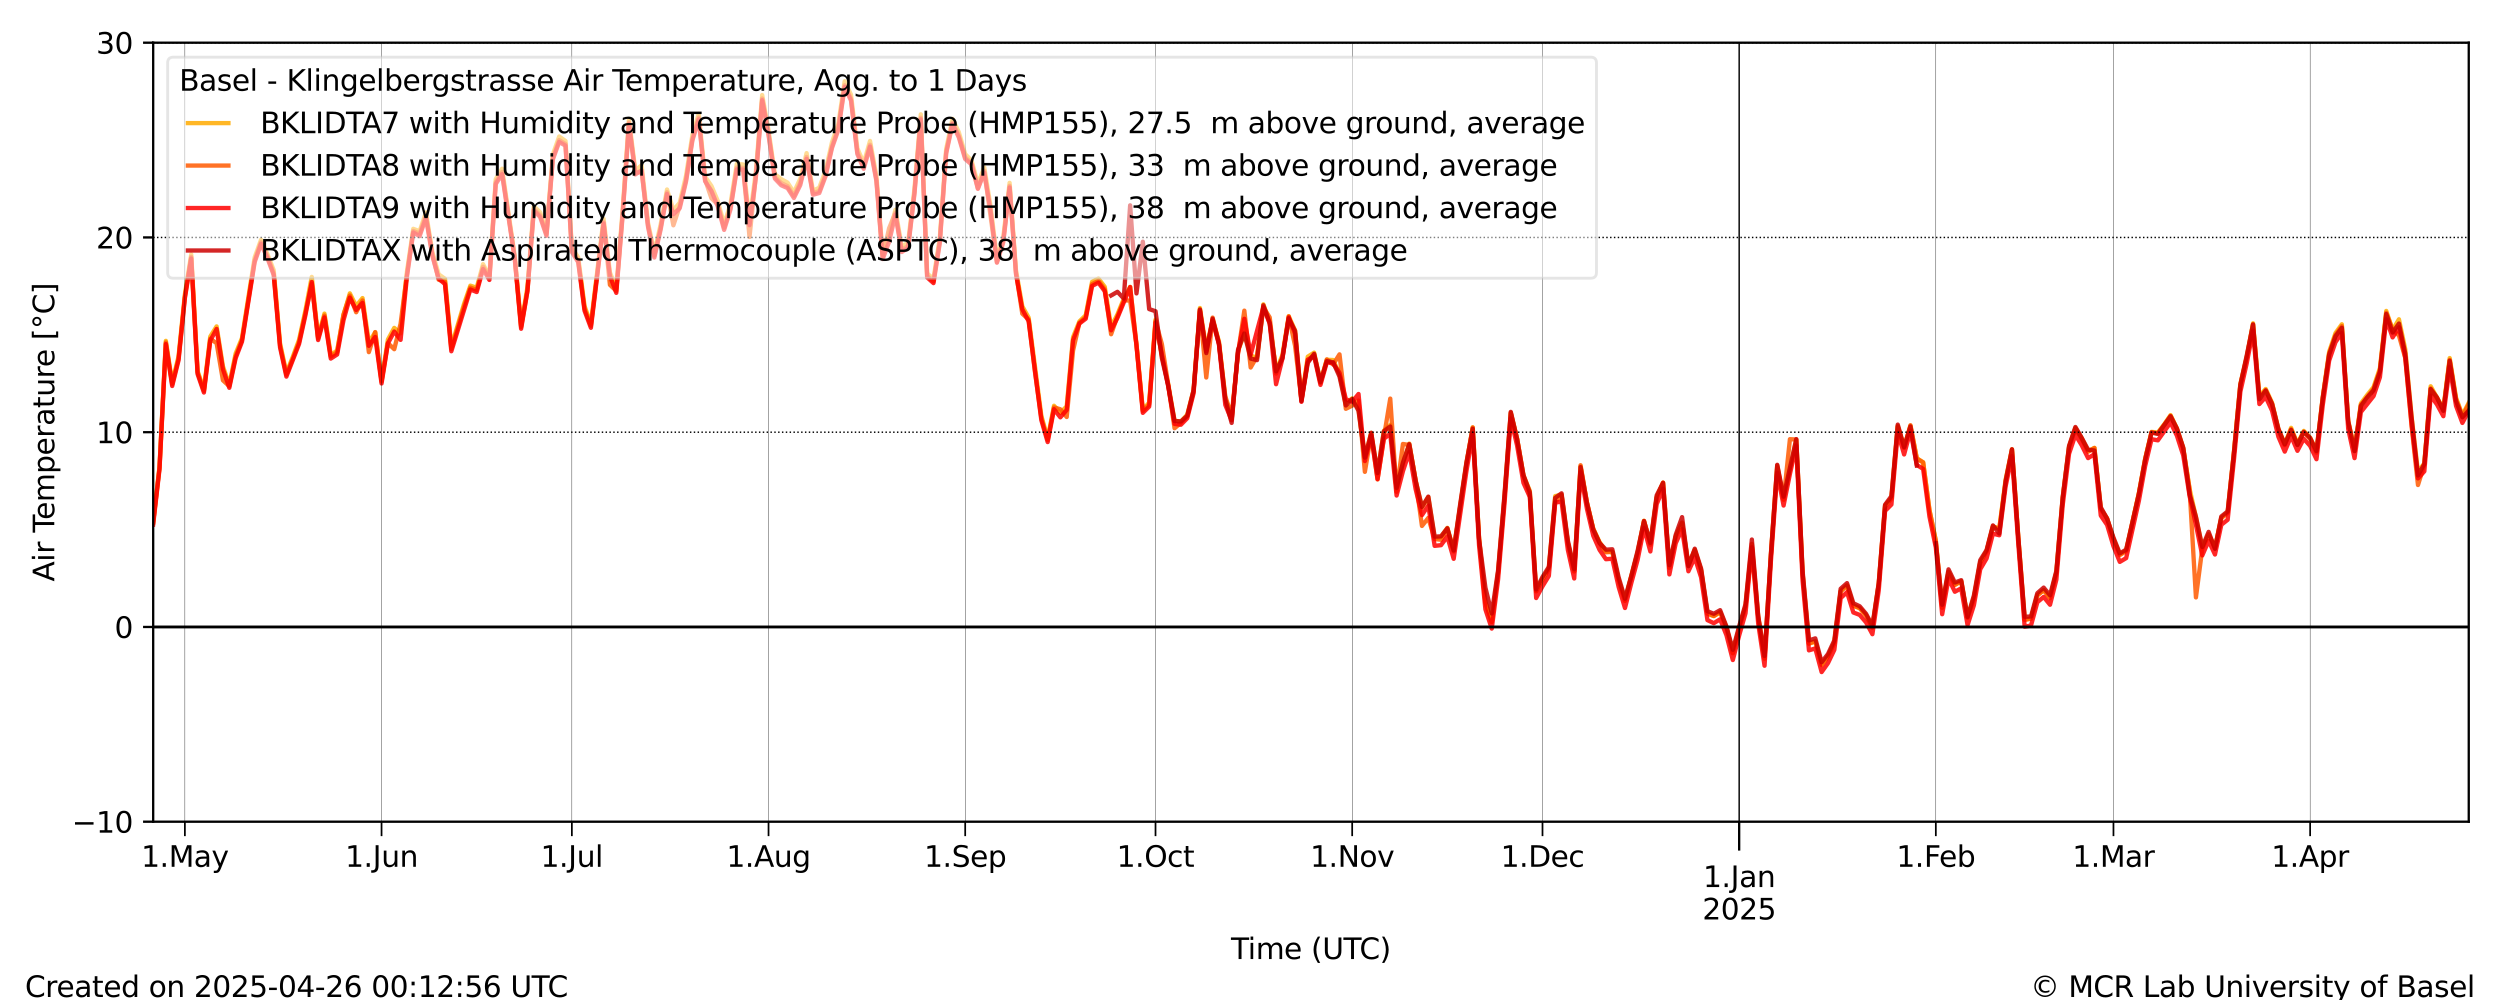 <?xml version="1.0" encoding="utf-8" standalone="no"?>
<!DOCTYPE svg PUBLIC "-//W3C//DTD SVG 1.1//EN"
  "http://www.w3.org/Graphics/SVG/1.1/DTD/svg11.dtd">
<svg xmlns:xlink="http://www.w3.org/1999/xlink" width="864pt" height="345.6pt" viewBox="0 0 864 345.6" xmlns="http://www.w3.org/2000/svg" version="1.1">
 <defs>
  <style type="text/css">*{stroke-linejoin: round; stroke-linecap: butt}</style>
 </defs>
 <g id="figure_1">
  <g id="patch_1">
   <path d="M 0 345.6 
L 864 345.6 
L 864 0 
L 0 0 
z
" style="fill: #ffffff"/>
  </g>
  <g id="axes_1">
   <g id="patch_2">
    <path d="M 52.94 283.976 
L 853.2 283.976 
L 853.2 14.76 
L 52.94 14.76 
z
" style="fill: #ffffff"/>
   </g>
   <g id="line2d_1">
    <path d="M 52.932 180.474 
L 55.125 161.359 
L 57.317 117.801 
L 59.51 132.28 
L 61.702 123.169 
L 63.895 101.708 
L 66.087 87.924 
L 68.28 128.22 
L 70.472 134.654 
L 72.665 116.335 
L 74.857 112.807 
L 77.05 126.61 
L 79.242 133.073 
L 81.435 122.183 
L 83.627 116.84 
L 88.012 88.938 
L 90.205 82.867 
L 92.397 87.769 
L 94.59 93.364 
L 96.782 118.644 
L 98.975 128.907 
L 101.167 123.363 
L 103.36 117.409 
L 105.552 107.306 
L 107.745 95.699 
L 109.937 116.533 
L 112.13 108.387 
L 114.322 122.681 
L 116.515 121.138 
L 118.707 108.973 
L 120.9 101.383 
L 123.092 105.775 
L 125.285 103.023 
L 127.477 118.307 
L 129.67 114.872 
L 131.862 131.431 
L 134.055 117.37 
L 136.247 113.321 
L 138.44 115.209 
L 140.632 93.915 
L 142.825 79.083 
L 145.017 79.911 
L 147.21 73.432 
L 149.402 87.049 
L 151.595 94.795 
L 153.787 96.352 
L 155.98 119.778 
L 160.365 105.035 
L 162.557 98.73 
L 164.75 99.43 
L 166.942 91.291 
L 169.134 95.526 
L 171.327 61.937 
L 173.519 58.314 
L 177.904 88.683 
L 180.097 112.564 
L 182.289 99.199 
L 184.482 71.311 
L 186.674 73.371 
L 188.867 80.234 
L 191.059 53.434 
L 193.252 47.175 
L 195.444 48.733 
L 197.637 85.699 
L 199.829 88.932 
L 202.022 105.816 
L 204.214 111.939 
L 208.599 75.603 
L 210.792 94.174 
L 212.984 99.746 
L 215.177 72.663 
L 217.369 41.217 
L 219.562 58.855 
L 221.754 57.118 
L 223.947 76.992 
L 226.139 87.247 
L 228.332 77.534 
L 230.524 65.492 
L 232.717 72.615 
L 234.909 70.073 
L 237.102 60.694 
L 239.294 46.643 
L 241.487 39.361 
L 243.679 61.087 
L 245.872 64.263 
L 248.064 69.456 
L 250.257 77.525 
L 252.449 70.485 
L 254.642 56.635 
L 256.834 56.852 
L 259.027 76.051 
L 261.219 59.397 
L 263.412 32.849 
L 265.604 45.02 
L 267.797 60.211 
L 269.989 61.895 
L 272.182 63.104 
L 274.374 66.483 
L 276.567 61.769 
L 278.759 52.928 
L 280.952 65.912 
L 283.144 64.874 
L 285.337 58.949 
L 287.529 49.184 
L 289.722 42.844 
L 291.914 28.097 
L 294.107 32.746 
L 296.299 51.238 
L 298.492 56.392 
L 300.684 48.713 
L 302.877 60.773 
L 305.069 88.047 
L 307.262 81.573 
L 309.454 72.493 
L 311.647 85.367 
L 313.839 83.803 
L 316.032 65.293 
L 318.224 39.517 
L 320.417 94.501 
L 322.609 96.413 
L 324.802 82.194 
L 326.994 51.538 
L 329.186 41.076 
L 331.379 45.717 
L 333.571 53.278 
L 335.764 55.475 
L 337.956 63.552 
L 340.149 57.811 
L 342.341 71.259 
L 344.534 89.309 
L 346.726 82.125 
L 348.919 63.193 
L 351.111 93.293 
L 353.304 105.852 
L 355.496 109.767 
L 359.881 143.66 
L 362.074 151.583 
L 364.266 140.233 
L 366.459 142.695 
L 368.651 140.413 
L 370.844 116.541 
L 373.036 111.085 
L 375.229 108.931 
L 377.421 97.419 
L 379.614 96.27 
L 381.806 99.129 
L 383.999 112.953 
L 386.191 108.648 
L 388.384 103.247 
L 390.576 99.162 
L 392.769 118.981 
L 394.961 141.614 
L 397.154 139.136 
L 399.346 110.463 
L 401.539 122.953 
L 403.731 132.718 
L 405.924 145.375 
L 408.116 145.711 
L 410.309 143.308 
L 412.501 134.817 
L 414.694 106.448 
L 416.886 120.479 
L 419.079 110.512 
L 421.271 118.032 
L 423.464 137.669 
L 425.656 144.925 
L 427.849 121.504 
L 430.041 114.943 
L 432.234 122.868 
L 434.426 123.642 
L 436.619 105.181 
L 438.811 111.311 
L 441.004 128.186 
L 443.196 122.741 
L 445.389 109.279 
L 447.581 114.202 
L 449.774 138.252 
L 451.966 123.266 
L 454.159 121.871 
L 456.351 131.926 
L 458.544 124.345 
L 460.736 124.418 
L 462.929 129.297 
L 465.121 139.44 
L 467.314 137.659 
L 469.506 141.381 
L 471.699 158.161 
L 473.891 149.589 
L 476.084 163.609 
L 478.276 148.825 
L 480.469 146.836 
L 482.661 168.906 
L 484.853 160.265 
L 487.046 153.304 
L 489.238 166.146 
L 491.431 175.427 
L 493.623 171.808 
L 495.816 186.088 
L 498.008 185.642 
L 500.201 182.422 
L 502.393 190.238 
L 506.778 160.263 
L 508.971 147.711 
L 511.163 186.036 
L 513.356 208.176 
L 515.548 214.902 
L 517.741 197.921 
L 519.933 172.264 
L 522.126 142.857 
L 524.318 151.583 
L 526.511 164.37 
L 528.703 169.635 
L 530.896 204.277 
L 533.088 200.222 
L 535.281 196.528 
L 537.473 171.451 
L 539.666 170.979 
L 541.858 187.559 
L 544.051 197.41 
L 546.243 161.207 
L 548.436 173.676 
L 550.628 182.708 
L 552.821 187.371 
L 555.013 190.575 
L 557.206 190.64 
L 559.398 200.463 
L 561.591 207.641 
L 563.783 198.991 
L 565.976 190.921 
L 568.168 179.984 
L 570.361 188.155 
L 572.553 171.939 
L 574.746 166.865 
L 576.938 196.236 
L 579.131 185.469 
L 581.323 180.833 
L 583.516 195.281 
L 585.708 190.004 
L 587.901 197.09 
L 590.093 212.127 
L 592.286 212.94 
L 594.478 211.56 
L 596.671 216.912 
L 598.863 225.728 
L 601.056 217.175 
L 603.248 209.661 
L 605.441 189.106 
L 607.633 213.203 
L 609.826 227.63 
L 612.018 191.931 
L 614.211 161.534 
L 616.403 172.772 
L 620.788 151.989 
L 622.981 198.04 
L 625.173 222.513 
L 627.366 221.616 
L 629.558 229.847 
L 631.751 226.834 
L 633.943 222.083 
L 636.136 204.265 
L 638.328 202.302 
L 640.521 209.35 
L 642.713 210.207 
L 644.905 212.635 
L 647.098 216.853 
L 649.29 201.842 
L 651.483 175.023 
L 653.675 172.196 
L 655.868 147.316 
L 658.06 154.698 
L 660.253 147.155 
L 662.445 158.368 
L 664.638 159.76 
L 666.83 176.336 
L 669.023 186.875 
L 671.215 210.047 
L 673.408 197.612 
L 675.6 202.026 
L 677.793 200.874 
L 679.985 213.445 
L 682.178 206.521 
L 684.37 194.372 
L 686.563 190.468 
L 688.755 181.873 
L 690.948 182.728 
L 693.14 165.73 
L 695.333 155.292 
L 697.525 185.595 
L 699.718 214.16 
L 701.91 213.782 
L 704.103 205.718 
L 706.295 203.925 
L 708.488 206.706 
L 710.68 197.775 
L 712.873 172.069 
L 715.065 154.391 
L 717.258 147.911 
L 719.45 151.421 
L 721.643 155.965 
L 723.835 154.762 
L 726.028 175.858 
L 728.22 179.213 
L 730.413 186.327 
L 732.605 191.674 
L 734.798 190.232 
L 739.183 170.4 
L 741.375 158.456 
L 743.568 149.253 
L 745.76 149.485 
L 747.953 146.642 
L 750.145 143.461 
L 752.338 148.05 
L 754.53 154.823 
L 756.723 168.947 
L 758.915 178.727 
L 761.108 189.422 
L 763.3 184.65 
L 765.493 189.347 
L 767.685 178.902 
L 769.878 177.064 
L 772.07 155.851 
L 774.263 132.683 
L 776.455 123.499 
L 778.648 111.73 
L 780.84 136.869 
L 783.033 134.424 
L 785.225 139.187 
L 787.418 148.238 
L 789.61 153.515 
L 791.803 147.861 
L 793.995 153.388 
L 796.188 148.919 
L 798.38 151.215 
L 800.573 156.042 
L 802.765 137.014 
L 804.957 121.544 
L 807.15 115.101 
L 809.342 112.07 
L 811.535 145.34 
L 813.727 155.283 
L 815.92 139.454 
L 818.112 136.495 
L 820.305 133.787 
L 822.497 127.237 
L 824.69 107.455 
L 826.882 114.019 
L 829.075 110.352 
L 831.267 120.785 
L 833.46 144.123 
L 835.652 162.976 
L 837.845 160.153 
L 840.037 133.502 
L 844.422 141.321 
L 846.615 123.752 
L 848.807 137.457 
L 851 143.444 
L 853.192 139.196 
L 853.192 139.196 
" clip-path="url(#p04a9efa1a2)" style="fill: none; stroke: #ffaa00; stroke-opacity: 0.85; stroke-width: 1.5; stroke-linecap: square"/>
   </g>
   <g id="line2d_2">
    <path d="M 52.932 180.61 
L 55.125 161.572 
L 57.317 118.35 
L 59.51 132.808 
L 61.702 123.916 
L 63.895 102.523 
L 66.087 88.76 
L 68.28 128.679 
L 70.472 135.088 
L 72.665 117.095 
L 74.857 118.583 
L 77.05 131.435 
L 79.242 133.466 
L 81.435 123.093 
L 83.627 117.51 
L 88.012 89.952 
L 90.205 83.72 
L 92.397 88.588 
L 94.59 94.376 
L 96.782 119.363 
L 98.975 129.495 
L 101.167 123.991 
L 103.36 118.156 
L 107.745 98.117 
L 109.937 116.938 
L 112.13 109.048 
L 114.322 123.223 
L 116.515 121.736 
L 118.707 108.672 
L 120.9 102.114 
L 123.092 107.907 
L 125.285 103.836 
L 127.477 121.695 
L 129.67 114.776 
L 131.862 131.855 
L 134.055 118.579 
L 136.247 120.678 
L 138.44 111.916 
L 140.632 94.873 
L 142.825 79.811 
L 145.017 80.773 
L 147.21 74.5 
L 149.402 87.708 
L 151.595 96.661 
L 153.787 97.372 
L 155.98 120.599 
L 160.365 105.933 
L 162.557 99.376 
L 164.75 100.206 
L 166.942 92.197 
L 169.134 96.153 
L 171.327 62.931 
L 173.519 59.42 
L 177.904 89.144 
L 180.097 113.024 
L 182.289 100.508 
L 184.482 72.185 
L 186.674 74.356 
L 188.867 80.941 
L 191.059 54.552 
L 193.252 48.413 
L 195.444 49.749 
L 197.637 86.489 
L 199.829 89.93 
L 202.022 106.689 
L 204.214 112.588 
L 208.599 76.651 
L 210.792 98.449 
L 212.984 100.529 
L 215.177 73.829 
L 217.369 42.357 
L 219.562 59.732 
L 221.754 59.389 
L 223.947 77.761 
L 226.139 88.333 
L 228.332 78.61 
L 230.524 66.429 
L 232.717 77.862 
L 234.909 71.261 
L 237.102 62.004 
L 239.294 47.945 
L 241.487 40.617 
L 243.679 62.057 
L 245.872 68.53 
L 248.064 70.65 
L 250.257 78.696 
L 252.449 71.678 
L 254.642 57.889 
L 256.834 58.005 
L 259.027 81.888 
L 261.219 60.678 
L 263.412 34.037 
L 265.604 46.156 
L 267.797 61.129 
L 269.989 63.3 
L 272.182 64.33 
L 274.374 67.718 
L 276.567 63.148 
L 278.759 54.233 
L 280.952 66.762 
L 283.144 66.04 
L 285.337 60.206 
L 287.529 50.532 
L 289.722 44.202 
L 291.914 29.479 
L 294.107 34.066 
L 296.299 52.582 
L 298.492 57.619 
L 300.684 50.021 
L 302.877 61.85 
L 305.069 88.924 
L 307.262 78.919 
L 309.454 73.508 
L 311.647 86.411 
L 313.839 84.982 
L 316.032 66.4 
L 318.224 40.688 
L 320.417 95.279 
L 322.609 97.238 
L 324.802 83.227 
L 326.994 52.484 
L 329.186 42.301 
L 331.379 46.907 
L 333.571 54.38 
L 335.764 56.366 
L 337.956 65.043 
L 340.149 58.963 
L 344.534 90.541 
L 346.726 83.063 
L 348.919 64.206 
L 351.111 94.017 
L 353.304 108.395 
L 355.496 110.423 
L 357.689 128.611 
L 359.881 144.432 
L 362.074 152.071 
L 364.266 140.794 
L 366.459 141.443 
L 368.651 144.112 
L 370.844 121.16 
L 373.036 111.552 
L 375.229 109.593 
L 377.421 98.177 
L 379.614 97.076 
L 381.806 100.006 
L 383.999 115.508 
L 386.191 109.267 
L 388.384 103.811 
L 390.576 103.86 
L 392.769 119.162 
L 394.961 142.033 
L 397.154 139.802 
L 399.346 110.952 
L 401.539 118.904 
L 403.731 132.894 
L 405.924 147.99 
L 408.116 146.154 
L 410.309 143.873 
L 412.501 135.256 
L 414.694 106.971 
L 416.886 130.461 
L 419.079 109.765 
L 421.271 118.501 
L 423.464 136.997 
L 425.656 143.678 
L 427.849 122.226 
L 430.041 107.36 
L 432.234 127.009 
L 434.426 123.17 
L 436.619 106.229 
L 438.811 109.692 
L 441.004 129.103 
L 443.196 123.402 
L 445.389 109.337 
L 447.581 119.518 
L 449.774 138.035 
L 451.966 124.902 
L 454.159 122.423 
L 456.351 132.371 
L 458.544 124.209 
L 460.736 125.983 
L 462.929 122.468 
L 465.121 141.282 
L 467.314 140.187 
L 469.506 138.429 
L 471.699 163.063 
L 473.891 149.93 
L 476.084 165.701 
L 478.276 151.063 
L 480.469 137.756 
L 482.661 169.958 
L 484.853 153.44 
L 487.046 153.794 
L 489.238 165.913 
L 491.431 181.763 
L 493.623 178.983 
L 495.816 186.287 
L 498.008 186.544 
L 500.201 182.774 
L 502.393 190.614 
L 506.778 160.564 
L 508.971 147.736 
L 511.163 186.071 
L 513.356 208.16 
L 515.548 214.951 
L 517.741 197.839 
L 519.933 172.119 
L 522.126 142.632 
L 524.318 151.701 
L 526.511 164.513 
L 528.703 170.95 
L 530.896 204.37 
L 533.088 200.18 
L 535.281 196.559 
L 537.473 173.514 
L 539.666 171.011 
L 541.858 187.649 
L 544.051 197.474 
L 546.243 160.784 
L 548.436 173.585 
L 550.628 182.812 
L 552.821 187.687 
L 555.013 190.878 
L 557.206 190.718 
L 559.398 200.48 
L 561.591 207.623 
L 565.976 190.996 
L 568.168 180.042 
L 570.361 188.205 
L 572.553 171.977 
L 574.746 166.761 
L 576.938 196.187 
L 579.131 185.428 
L 581.323 180.618 
L 583.516 195.134 
L 585.708 190.232 
L 587.901 197.102 
L 590.093 211.972 
L 592.286 212.868 
L 594.478 211.521 
L 596.671 216.955 
L 598.863 225.719 
L 601.056 217.082 
L 603.248 209.547 
L 605.441 187.961 
L 607.633 213.145 
L 609.826 227.559 
L 612.018 191.462 
L 614.211 160.889 
L 616.403 172.595 
L 618.596 151.783 
L 620.788 151.899 
L 622.981 198.33 
L 625.173 222.359 
L 627.366 221.702 
L 629.558 229.716 
L 631.751 226.709 
L 633.943 222.2 
L 636.136 204.419 
L 638.328 202.328 
L 640.521 209.316 
L 642.713 210.145 
L 644.905 212.644 
L 647.098 216.881 
L 649.29 201.764 
L 651.483 174.66 
L 653.675 172.176 
L 655.868 147.351 
L 658.06 154.784 
L 660.253 146.959 
L 662.445 158.482 
L 664.638 159.82 
L 666.83 176.379 
L 669.023 186.947 
L 671.215 210.008 
L 673.408 197.659 
L 675.6 202.164 
L 677.793 200.885 
L 679.985 213.473 
L 682.178 206.911 
L 684.37 194.397 
L 686.563 190.544 
L 688.755 182.03 
L 690.948 182.751 
L 693.14 166.716 
L 695.333 155.407 
L 697.525 185.972 
L 699.718 214.206 
L 701.91 213.807 
L 704.103 205.761 
L 706.295 203.954 
L 708.488 206.674 
L 710.68 197.893 
L 712.873 172.185 
L 715.065 154.577 
L 717.258 148.108 
L 719.45 151.66 
L 721.643 156.095 
L 723.835 154.846 
L 726.028 175.929 
L 728.22 179.213 
L 730.413 186.483 
L 732.605 191.838 
L 734.798 190.402 
L 739.183 170.646 
L 741.375 158.633 
L 743.568 149.443 
L 745.76 149.769 
L 747.953 146.868 
L 750.145 143.731 
L 752.338 148.323 
L 754.53 155.091 
L 756.723 169.108 
L 758.915 206.461 
L 761.108 189.601 
L 763.3 184.708 
L 765.493 189.367 
L 767.685 179.077 
L 769.878 177.239 
L 772.07 156.18 
L 774.263 133.063 
L 776.455 123.647 
L 778.648 112.14 
L 780.84 137.35 
L 783.033 134.872 
L 785.225 139.642 
L 787.418 148.681 
L 789.61 153.837 
L 791.803 148.333 
L 793.995 153.62 
L 796.188 149.332 
L 798.38 151.704 
L 800.573 156.452 
L 802.765 137.451 
L 804.957 122.207 
L 807.15 115.783 
L 809.342 112.716 
L 811.535 145.843 
L 813.727 155.816 
L 815.92 139.979 
L 820.305 134.427 
L 822.497 127.945 
L 824.69 108.094 
L 826.882 113.984 
L 829.075 115.959 
L 831.267 123.758 
L 833.46 147.464 
L 835.652 167.619 
L 837.845 160.587 
L 840.037 134.23 
L 842.23 137.643 
L 844.422 141.638 
L 846.615 124.392 
L 848.807 137.964 
L 851 143.857 
L 853.192 139.713 
L 853.192 139.713 
" clip-path="url(#p04a9efa1a2)" style="fill: none; stroke: #ff5a00; stroke-opacity: 0.85; stroke-width: 1.5; stroke-linecap: square"/>
   </g>
   <g id="line2d_3">
    <path d="M 52.932 181.286 
L 55.125 162.113 
L 57.317 118.922 
L 59.51 133.404 
L 61.702 124.521 
L 63.895 103.03 
L 66.087 89.337 
L 68.28 129.257 
L 70.472 135.654 
L 72.665 117.734 
L 74.857 113.68 
L 77.05 127.605 
L 79.242 134.022 
L 81.435 123.798 
L 83.627 118.086 
L 88.012 90.591 
L 90.205 84.271 
L 92.397 89.149 
L 94.59 95.045 
L 96.782 120.049 
L 98.975 130.151 
L 103.36 118.854 
L 105.552 108.931 
L 107.745 97.466 
L 109.937 117.515 
L 112.13 109.697 
L 114.322 123.925 
L 116.515 122.504 
L 118.707 110.68 
L 120.9 102.862 
L 123.092 107.119 
L 125.285 104.674 
L 127.477 119.524 
L 129.67 116.462 
L 131.862 132.526 
L 134.055 118.675 
L 136.247 114.575 
L 138.44 117.456 
L 140.632 95.675 
L 142.825 80.348 
L 145.017 81.597 
L 147.21 75.249 
L 149.402 88.343 
L 151.595 96.285 
L 153.787 98.199 
L 155.98 121.392 
L 162.557 100.04 
L 164.75 100.92 
L 166.942 92.989 
L 169.134 96.747 
L 171.327 63.608 
L 173.519 60.18 
L 177.904 89.558 
L 180.097 113.617 
L 182.289 100.558 
L 184.482 72.738 
L 186.674 75.004 
L 188.867 81.492 
L 191.059 55.129 
L 193.252 49.063 
L 195.444 50.349 
L 197.637 87.096 
L 199.829 90.61 
L 202.022 107.394 
L 204.214 113.283 
L 208.599 77.205 
L 210.792 95.346 
L 212.984 101.203 
L 215.177 74.525 
L 217.369 42.939 
L 219.562 60.28 
L 221.754 58.856 
L 223.947 78.321 
L 226.139 88.999 
L 228.332 79.257 
L 230.524 67.033 
L 232.717 74.039 
L 234.909 71.971 
L 237.102 62.688 
L 239.294 48.526 
L 241.487 41.25 
L 243.679 62.626 
L 245.872 65.99 
L 248.064 71.318 
L 250.257 79.441 
L 252.449 72.414 
L 254.642 58.533 
L 256.834 58.623 
L 259.027 77.816 
L 261.219 61.4 
L 263.412 34.627 
L 265.604 46.725 
L 267.797 61.713 
L 269.989 64.03 
L 272.182 64.99 
L 274.374 68.429 
L 276.567 63.972 
L 278.759 54.917 
L 280.952 67.304 
L 283.144 66.706 
L 285.337 60.842 
L 287.529 51.167 
L 289.722 44.908 
L 291.914 30.057 
L 294.107 34.766 
L 296.299 53.227 
L 298.492 58.333 
L 300.684 50.667 
L 302.877 62.529 
L 305.069 89.527 
L 307.262 83.589 
L 309.454 74.149 
L 311.647 87.093 
L 313.839 85.66 
L 316.032 66.991 
L 318.224 41.275 
L 320.417 95.861 
L 322.609 97.836 
L 324.802 83.915 
L 326.994 53.046 
L 329.186 42.853 
L 331.379 47.518 
L 333.571 54.985 
L 335.764 56.832 
L 337.956 65.267 
L 340.149 59.609 
L 342.341 72.799 
L 344.534 90.789 
L 346.726 83.767 
L 348.919 64.796 
L 351.111 94.613 
L 353.304 106.888 
L 355.496 111.017 
L 359.881 145.188 
L 362.074 152.771 
L 364.266 141.417 
L 366.459 144.227 
L 368.651 141.67 
L 370.844 117.588 
L 373.036 111.82 
L 375.229 110.146 
L 377.421 98.83 
L 379.614 97.689 
L 381.806 100.646 
L 383.999 114.149 
L 386.191 109.823 
L 390.576 99.197 
L 392.769 119.474 
L 394.961 142.68 
L 397.154 140.515 
L 399.346 111.479 
L 403.731 133.458 
L 405.924 146.493 
L 408.116 146.783 
L 410.309 144.542 
L 412.501 135.92 
L 414.694 107.49 
L 416.886 121.447 
L 419.079 110.799 
L 421.271 119.031 
L 423.464 139.927 
L 425.656 145.253 
L 427.849 121.96 
L 430.041 110.181 
L 432.234 122.557 
L 436.619 106.194 
L 438.811 111.82 
L 441.004 132.781 
L 443.196 123.971 
L 445.389 109.682 
L 447.581 115.309 
L 449.774 138.859 
L 451.966 124.286 
L 454.159 123.092 
L 456.351 133.02 
L 458.544 125.22 
L 460.736 125.557 
L 462.929 128.852 
L 465.121 137.947 
L 467.314 138.889 
L 469.506 136.163 
L 471.699 159.342 
L 473.891 150.598 
L 476.084 165.566 
L 478.276 151.624 
L 480.469 149.901 
L 482.661 171.25 
L 484.853 162.842 
L 487.046 156.247 
L 489.238 169.024 
L 491.431 178.017 
L 493.623 174.724 
L 495.816 188.643 
L 498.008 188.414 
L 500.201 185.433 
L 502.393 193.121 
L 506.778 162.936 
L 508.971 149.864 
L 511.163 188.486 
L 513.356 210.59 
L 515.548 217.234 
L 517.741 200.217 
L 519.933 174.247 
L 522.126 144.602 
L 524.318 154.019 
L 526.511 166.893 
L 528.703 171.73 
L 530.896 206.676 
L 533.088 202.615 
L 535.281 199.033 
L 537.473 173.672 
L 539.666 173.376 
L 541.858 190.076 
L 544.051 199.922 
L 546.243 163.249 
L 548.436 175.789 
L 550.628 185.144 
L 552.821 190.06 
L 555.013 193.264 
L 557.206 193.085 
L 559.398 202.835 
L 561.591 210.124 
L 563.783 201.457 
L 565.976 193.382 
L 568.168 182.485 
L 570.361 190.581 
L 572.553 174.237 
L 574.746 168.906 
L 576.938 198.514 
L 579.131 187.73 
L 581.323 182.85 
L 583.516 197.435 
L 585.708 192.692 
L 587.901 199.551 
L 590.093 214.317 
L 592.286 215.363 
L 594.478 214.024 
L 596.671 219.555 
L 598.863 228.102 
L 601.056 219.588 
L 603.248 211.948 
L 605.441 189.134 
L 607.633 215.521 
L 609.826 230.075 
L 612.018 193.981 
L 614.211 163.356 
L 616.403 174.714 
L 618.596 163.8 
L 620.788 153.98 
L 622.981 200.735 
L 625.173 224.761 
L 627.366 224.101 
L 629.558 232.261 
L 631.751 229.162 
L 633.943 224.59 
L 636.136 206.714 
L 638.328 204.636 
L 640.521 211.673 
L 642.713 212.507 
L 644.905 215.086 
L 647.098 219.176 
L 649.29 204.043 
L 651.483 176.566 
L 653.675 174.368 
L 655.868 149.429 
L 658.06 157.054 
L 660.253 148.866 
L 662.445 160.683 
L 664.638 162.05 
L 666.83 178.578 
L 669.023 189.215 
L 671.215 212.268 
L 673.408 199.957 
L 675.6 204.508 
L 677.793 203.325 
L 679.985 216.025 
L 682.178 209.165 
L 684.37 196.721 
L 686.563 193 
L 688.755 184.432 
L 690.948 184.981 
L 693.14 168.064 
L 695.333 157.635 
L 697.525 187.889 
L 699.718 216.569 
L 701.91 216.197 
L 704.103 208.133 
L 706.295 206.287 
L 708.488 208.994 
L 710.68 200.323 
L 712.873 174.519 
L 715.065 156.804 
L 717.258 150.304 
L 719.45 153.89 
L 721.643 158.316 
L 723.835 156.985 
L 726.028 178.18 
L 728.22 181.406 
L 730.413 188.77 
L 732.605 194.186 
L 734.798 192.883 
L 739.183 173.137 
L 741.375 160.989 
L 743.568 151.785 
L 745.76 152.18 
L 750.145 145.997 
L 752.338 150.577 
L 754.53 157.382 
L 756.723 171.401 
L 758.915 181.361 
L 761.108 191.952 
L 763.3 186.916 
L 765.493 191.632 
L 767.685 181.365 
L 769.878 179.632 
L 772.07 158.673 
L 774.263 135.376 
L 776.455 125.576 
L 778.648 114.263 
L 780.84 139.64 
L 783.033 137.201 
L 785.225 141.934 
L 787.418 150.944 
L 789.61 156.075 
L 791.803 150.735 
L 793.995 155.8 
L 796.188 151.639 
L 798.38 154.092 
L 800.573 158.7 
L 802.765 139.841 
L 804.957 124.612 
L 807.15 118.222 
L 809.342 115.092 
L 811.535 148.196 
L 813.727 158.319 
L 815.92 142.405 
L 820.305 136.882 
L 822.497 130.358 
L 824.69 110.347 
L 826.882 116.603 
L 829.075 113.107 
L 831.267 123.56 
L 833.46 146.548 
L 835.652 165.327 
L 837.845 162.89 
L 840.037 136.758 
L 842.23 139.8 
L 844.422 143.833 
L 846.615 126.821 
L 848.807 140.261 
L 851 146.149 
L 853.192 142.05 
L 853.192 142.05 
" clip-path="url(#p04a9efa1a2)" style="fill: none; stroke: #ff0000; stroke-opacity: 0.85; stroke-width: 1.5; stroke-linecap: square"/>
   </g>
   <g id="line2d_4">
    <path d="M 383.999 102.113 
L 386.191 100.859 
L 388.384 103.169 
L 390.576 70.965 
L 392.769 101.398 
L 394.961 83.542 
L 397.154 106.816 
L 399.346 107.564 
L 401.539 123.73 
L 403.731 133.277 
L 405.924 145.499 
L 408.116 145.646 
L 410.309 143.666 
L 412.501 134.833 
L 414.694 106.98 
L 416.886 122.027 
L 419.079 110.13 
L 421.271 118.88 
L 423.464 138.032 
L 425.656 146.149 
L 427.849 120.967 
L 430.041 115.269 
L 432.234 123.923 
L 434.426 124.465 
L 436.619 105.508 
L 438.811 111.684 
L 441.004 128.334 
L 443.196 123.856 
L 445.389 110.036 
L 447.581 114.354 
L 449.774 138.646 
L 451.966 125.398 
L 454.159 122.302 
L 456.351 132.009 
L 458.544 124.797 
L 460.736 125.199 
L 462.929 130.134 
L 465.121 140.116 
L 467.314 137.898 
L 469.506 141.963 
L 471.699 158.159 
L 473.891 149.58 
L 476.084 163.482 
L 478.276 149.067 
L 480.469 147.393 
L 482.661 168.622 
L 484.853 159.869 
L 487.046 153.494 
L 489.238 166.051 
L 491.431 175.202 
L 493.623 171.631 
L 495.816 185.471 
L 498.008 185.355 
L 500.201 182.561 
L 502.393 190.226 
L 504.586 174.64 
L 506.778 159.954 
L 508.971 148.166 
L 511.163 186.382 
L 513.356 203.108 
L 515.548 212.024 
L 517.741 197.088 
L 519.933 171.161 
L 522.126 142.351 
L 524.318 151.771 
L 526.511 164.164 
L 528.703 170.105 
L 530.896 203.703 
L 533.088 199.413 
L 535.281 195.907 
L 537.473 172.063 
L 539.666 170.498 
L 541.858 186.868 
L 544.051 196.722 
L 546.243 161.438 
L 548.436 173.738 
L 550.628 182.994 
L 552.821 187.677 
L 555.013 189.973 
L 557.206 189.833 
L 559.398 199.514 
L 561.591 206.891 
L 563.783 198.985 
L 565.976 190.277 
L 568.168 180.083 
L 570.361 187.616 
L 572.553 171.18 
L 574.746 166.887 
L 576.938 195.336 
L 579.131 184.812 
L 581.323 178.726 
L 583.516 195.668 
L 585.708 189.635 
L 587.901 196.509 
L 590.093 211.219 
L 592.286 212.126 
L 594.478 210.878 
L 596.671 216.536 
L 598.863 224.566 
L 601.056 216.42 
L 603.248 208.823 
L 605.441 186.464 
L 607.633 212.85 
L 609.826 226.7 
L 612.018 191.714 
L 614.211 160.643 
L 616.403 171.647 
L 620.788 151.767 
L 622.981 197.391 
L 625.173 221.316 
L 627.366 220.628 
L 629.558 228.867 
L 631.751 226.022 
L 633.943 221.327 
L 636.136 203.478 
L 638.328 201.53 
L 640.521 208.487 
L 642.713 209.529 
L 644.905 212.125 
L 647.098 216.243 
L 649.29 201.484 
L 651.483 174.439 
L 653.675 171.464 
L 655.868 146.748 
L 658.06 154.491 
L 660.253 147.394 
L 662.445 160.893 
M 669.023 187.757 
L 671.215 208.991 
L 673.408 196.773 
L 675.6 201.323 
L 677.793 200.513 
L 679.985 213.197 
L 682.178 205.817 
L 684.37 193.581 
L 686.563 190.096 
L 688.755 181.588 
L 690.948 184.376 
L 693.14 166.201 
L 695.333 155.269 
L 697.525 185.842 
L 699.718 213.167 
L 701.91 213.055 
L 704.103 205.001 
L 706.295 203.082 
L 708.488 205.733 
L 710.68 197.285 
L 712.873 171.782 
L 715.065 154.095 
L 717.258 147.572 
L 719.45 151.354 
L 721.643 155.419 
L 723.835 155.694 
L 726.028 175.317 
L 728.22 179.24 
L 730.413 185.787 
L 732.605 191.246 
L 734.798 189.957 
L 739.183 170.703 
L 741.375 158.796 
L 743.568 149.492 
L 745.76 149.953 
L 750.145 143.863 
L 752.338 148.065 
L 754.53 154.702 
L 756.723 170.754 
L 758.915 178.609 
L 761.108 189.017 
L 763.3 183.815 
L 765.493 189.675 
L 767.685 178.49 
L 769.878 176.742 
L 772.07 156.308 
L 774.263 132.995 
L 776.455 122.919 
L 778.648 112.127 
L 780.84 137.974 
L 783.033 134.953 
L 785.225 139.59 
L 787.418 148.244 
L 789.61 153.502 
L 791.803 148.6 
L 793.995 153.786 
L 796.188 149.247 
L 798.38 151.369 
L 800.573 155.843 
L 802.765 137.344 
L 804.957 122.576 
L 807.15 116.199 
L 809.342 113.287 
L 811.535 145.576 
L 813.727 155.902 
L 815.92 140.311 
L 818.112 137.355 
L 820.305 134.879 
L 822.497 128.418 
L 824.69 108.53 
L 826.882 114.927 
L 829.075 111.826 
L 831.267 122.182 
L 833.46 144.477 
L 835.652 164.316 
L 837.845 160.312 
L 840.037 134.472 
L 842.23 137.386 
L 844.422 141.982 
L 846.615 124.697 
L 848.807 138.628 
L 851 144.216 
L 853.192 141.904 
L 853.192 141.904 
" clip-path="url(#p04a9efa1a2)" style="fill: none; stroke: #cc0000; stroke-opacity: 0.85; stroke-width: 1.5; stroke-linecap: square"/>
   </g>
   <g id="matplotlib.axis_1">
    <g id="xtick_1">
     <g id="line2d_5">
      <path d="M 601.056 283.976 
L 601.056 14.76 
" clip-path="url(#p04a9efa1a2)" style="fill: none; stroke: #000000; stroke-width: 0.5; stroke-linecap: square"/>
     </g>
     <g id="line2d_6">
      <defs>
       <path id="m9992b4ec16" d="M 0 0 
L 0 10 
" style="stroke: #000000; stroke-width: 0.8"/>
      </defs>
      <g>
       <use xlink:href="#m9992b4ec16" x="601.056" y="283.976" style="stroke: #000000; stroke-width: 0.8"/>
      </g>
     </g>
     <g id="text_1">
      <!-- 1.Jan -->
      <g transform="translate(588.578 306.574) scale(0.1 -0.1)">
       <defs>
        <path id="DejaVuSans-31" d="M 794 531 
L 1825 531 
L 1825 4091 
L 703 3866 
L 703 4441 
L 1819 4666 
L 2450 4666 
L 2450 531 
L 3481 531 
L 3481 0 
L 794 0 
L 794 531 
z
" transform="scale(0.016)"/>
        <path id="DejaVuSans-2e" d="M 684 794 
L 1344 794 
L 1344 0 
L 684 0 
L 684 794 
z
" transform="scale(0.016)"/>
        <path id="DejaVuSans-4a" d="M 628 4666 
L 1259 4666 
L 1259 325 
Q 1259 -519 939 -900 
Q 619 -1281 -91 -1281 
L -331 -1281 
L -331 -750 
L -134 -750 
Q 284 -750 456 -515 
Q 628 -281 628 325 
L 628 4666 
z
" transform="scale(0.016)"/>
        <path id="DejaVuSans-61" d="M 2194 1759 
Q 1497 1759 1228 1600 
Q 959 1441 959 1056 
Q 959 750 1161 570 
Q 1363 391 1709 391 
Q 2188 391 2477 730 
Q 2766 1069 2766 1631 
L 2766 1759 
L 2194 1759 
z
M 3341 1997 
L 3341 0 
L 2766 0 
L 2766 531 
Q 2569 213 2275 61 
Q 1981 -91 1556 -91 
Q 1019 -91 701 211 
Q 384 513 384 1019 
Q 384 1609 779 1909 
Q 1175 2209 1959 2209 
L 2766 2209 
L 2766 2266 
Q 2766 2663 2505 2880 
Q 2244 3097 1772 3097 
Q 1472 3097 1187 3025 
Q 903 2953 641 2809 
L 641 3341 
Q 956 3463 1253 3523 
Q 1550 3584 1831 3584 
Q 2591 3584 2966 3190 
Q 3341 2797 3341 1997 
z
" transform="scale(0.016)"/>
        <path id="DejaVuSans-6e" d="M 3513 2113 
L 3513 0 
L 2938 0 
L 2938 2094 
Q 2938 2591 2744 2837 
Q 2550 3084 2163 3084 
Q 1697 3084 1428 2787 
Q 1159 2491 1159 1978 
L 1159 0 
L 581 0 
L 581 3500 
L 1159 3500 
L 1159 2956 
Q 1366 3272 1645 3428 
Q 1925 3584 2291 3584 
Q 2894 3584 3203 3211 
Q 3513 2838 3513 2113 
z
" transform="scale(0.016)"/>
       </defs>
       <use xlink:href="#DejaVuSans-31"/>
       <use xlink:href="#DejaVuSans-2e" x="63.623"/>
       <use xlink:href="#DejaVuSans-4a" x="95.41"/>
       <use xlink:href="#DejaVuSans-61" x="124.902"/>
       <use xlink:href="#DejaVuSans-6e" x="186.182"/>
      </g>
      <!-- 2025 -->
      <g transform="translate(588.331 317.772) scale(0.1 -0.1)">
       <defs>
        <path id="DejaVuSans-32" d="M 1228 531 
L 3431 531 
L 3431 0 
L 469 0 
L 469 531 
Q 828 903 1448 1529 
Q 2069 2156 2228 2338 
Q 2531 2678 2651 2914 
Q 2772 3150 2772 3378 
Q 2772 3750 2511 3984 
Q 2250 4219 1831 4219 
Q 1534 4219 1204 4116 
Q 875 4013 500 3803 
L 500 4441 
Q 881 4594 1212 4672 
Q 1544 4750 1819 4750 
Q 2544 4750 2975 4387 
Q 3406 4025 3406 3419 
Q 3406 3131 3298 2873 
Q 3191 2616 2906 2266 
Q 2828 2175 2409 1742 
Q 1991 1309 1228 531 
z
" transform="scale(0.016)"/>
        <path id="DejaVuSans-30" d="M 2034 4250 
Q 1547 4250 1301 3770 
Q 1056 3291 1056 2328 
Q 1056 1369 1301 889 
Q 1547 409 2034 409 
Q 2525 409 2770 889 
Q 3016 1369 3016 2328 
Q 3016 3291 2770 3770 
Q 2525 4250 2034 4250 
z
M 2034 4750 
Q 2819 4750 3233 4129 
Q 3647 3509 3647 2328 
Q 3647 1150 3233 529 
Q 2819 -91 2034 -91 
Q 1250 -91 836 529 
Q 422 1150 422 2328 
Q 422 3509 836 4129 
Q 1250 4750 2034 4750 
z
" transform="scale(0.016)"/>
        <path id="DejaVuSans-35" d="M 691 4666 
L 3169 4666 
L 3169 4134 
L 1269 4134 
L 1269 2991 
Q 1406 3038 1543 3061 
Q 1681 3084 1819 3084 
Q 2600 3084 3056 2656 
Q 3513 2228 3513 1497 
Q 3513 744 3044 326 
Q 2575 -91 1722 -91 
Q 1428 -91 1123 -41 
Q 819 9 494 109 
L 494 744 
Q 775 591 1075 516 
Q 1375 441 1709 441 
Q 2250 441 2565 725 
Q 2881 1009 2881 1497 
Q 2881 1984 2565 2268 
Q 2250 2553 1709 2553 
Q 1456 2553 1204 2497 
Q 953 2441 691 2322 
L 691 4666 
z
" transform="scale(0.016)"/>
       </defs>
       <use xlink:href="#DejaVuSans-32"/>
       <use xlink:href="#DejaVuSans-30" x="63.623"/>
       <use xlink:href="#DejaVuSans-32" x="127.246"/>
       <use xlink:href="#DejaVuSans-35" x="190.869"/>
      </g>
     </g>
    </g>
    <g id="xtick_2">
     <g id="line2d_7">
      <path d="M 63.895 283.976 
L 63.895 14.76 
" clip-path="url(#p04a9efa1a2)" style="fill: none; stroke: #000000; stroke-width: 0.125; stroke-linecap: square"/>
     </g>
     <g id="line2d_8">
      <defs>
       <path id="m84b85a7c91" d="M 0 0 
L 0 5 
" style="stroke: #000000; stroke-width: 0.6"/>
      </defs>
      <g>
       <use xlink:href="#m84b85a7c91" x="63.895" y="283.976" style="stroke: #000000; stroke-width: 0.6"/>
      </g>
     </g>
     <g id="text_2">
      <!-- 1.May -->
      <g transform="translate(48.787 299.574) scale(0.1 -0.1)">
       <defs>
        <path id="DejaVuSans-4d" d="M 628 4666 
L 1569 4666 
L 2759 1491 
L 3956 4666 
L 4897 4666 
L 4897 0 
L 4281 0 
L 4281 4097 
L 3078 897 
L 2444 897 
L 1241 4097 
L 1241 0 
L 628 0 
L 628 4666 
z
" transform="scale(0.016)"/>
        <path id="DejaVuSans-79" d="M 2059 -325 
Q 1816 -950 1584 -1140 
Q 1353 -1331 966 -1331 
L 506 -1331 
L 506 -850 
L 844 -850 
Q 1081 -850 1212 -737 
Q 1344 -625 1503 -206 
L 1606 56 
L 191 3500 
L 800 3500 
L 1894 763 
L 2988 3500 
L 3597 3500 
L 2059 -325 
z
" transform="scale(0.016)"/>
       </defs>
       <use xlink:href="#DejaVuSans-31"/>
       <use xlink:href="#DejaVuSans-2e" x="63.623"/>
       <use xlink:href="#DejaVuSans-4d" x="95.41"/>
       <use xlink:href="#DejaVuSans-61" x="181.689"/>
       <use xlink:href="#DejaVuSans-79" x="242.969"/>
      </g>
     </g>
    </g>
    <g id="xtick_3">
     <g id="line2d_9">
      <path d="M 131.862 283.976 
L 131.862 14.76 
" clip-path="url(#p04a9efa1a2)" style="fill: none; stroke: #000000; stroke-width: 0.125; stroke-linecap: square"/>
     </g>
     <g id="line2d_10">
      <g>
       <use xlink:href="#m84b85a7c91" x="131.862" y="283.976" style="stroke: #000000; stroke-width: 0.6"/>
      </g>
     </g>
     <g id="text_3">
      <!-- 1.Jun -->
      <g transform="translate(119.279 299.574) scale(0.1 -0.1)">
       <defs>
        <path id="DejaVuSans-75" d="M 544 1381 
L 544 3500 
L 1119 3500 
L 1119 1403 
Q 1119 906 1312 657 
Q 1506 409 1894 409 
Q 2359 409 2629 706 
Q 2900 1003 2900 1516 
L 2900 3500 
L 3475 3500 
L 3475 0 
L 2900 0 
L 2900 538 
Q 2691 219 2414 64 
Q 2138 -91 1772 -91 
Q 1169 -91 856 284 
Q 544 659 544 1381 
z
M 1991 3584 
L 1991 3584 
z
" transform="scale(0.016)"/>
       </defs>
       <use xlink:href="#DejaVuSans-31"/>
       <use xlink:href="#DejaVuSans-2e" x="63.623"/>
       <use xlink:href="#DejaVuSans-4a" x="95.41"/>
       <use xlink:href="#DejaVuSans-75" x="124.902"/>
       <use xlink:href="#DejaVuSans-6e" x="188.281"/>
      </g>
     </g>
    </g>
    <g id="xtick_4">
     <g id="line2d_11">
      <path d="M 197.637 283.976 
L 197.637 14.76 
" clip-path="url(#p04a9efa1a2)" style="fill: none; stroke: #000000; stroke-width: 0.125; stroke-linecap: square"/>
     </g>
     <g id="line2d_12">
      <g>
       <use xlink:href="#m84b85a7c91" x="197.637" y="283.976" style="stroke: #000000; stroke-width: 0.6"/>
      </g>
     </g>
     <g id="text_4">
      <!-- 1.Jul -->
      <g transform="translate(186.834 299.574) scale(0.1 -0.1)">
       <defs>
        <path id="DejaVuSans-6c" d="M 603 4863 
L 1178 4863 
L 1178 0 
L 603 0 
L 603 4863 
z
" transform="scale(0.016)"/>
       </defs>
       <use xlink:href="#DejaVuSans-31"/>
       <use xlink:href="#DejaVuSans-2e" x="63.623"/>
       <use xlink:href="#DejaVuSans-4a" x="95.41"/>
       <use xlink:href="#DejaVuSans-75" x="124.902"/>
       <use xlink:href="#DejaVuSans-6c" x="188.281"/>
      </g>
     </g>
    </g>
    <g id="xtick_5">
     <g id="line2d_13">
      <path d="M 265.604 283.976 
L 265.604 14.76 
" clip-path="url(#p04a9efa1a2)" style="fill: none; stroke: #000000; stroke-width: 0.125; stroke-linecap: square"/>
     </g>
     <g id="line2d_14">
      <g>
       <use xlink:href="#m84b85a7c91" x="265.604" y="283.976" style="stroke: #000000; stroke-width: 0.6"/>
      </g>
     </g>
     <g id="text_5">
      <!-- 1.Aug -->
      <g transform="translate(251.071 299.574) scale(0.1 -0.1)">
       <defs>
        <path id="DejaVuSans-41" d="M 2188 4044 
L 1331 1722 
L 3047 1722 
L 2188 4044 
z
M 1831 4666 
L 2547 4666 
L 4325 0 
L 3669 0 
L 3244 1197 
L 1141 1197 
L 716 0 
L 50 0 
L 1831 4666 
z
" transform="scale(0.016)"/>
        <path id="DejaVuSans-67" d="M 2906 1791 
Q 2906 2416 2648 2759 
Q 2391 3103 1925 3103 
Q 1463 3103 1205 2759 
Q 947 2416 947 1791 
Q 947 1169 1205 825 
Q 1463 481 1925 481 
Q 2391 481 2648 825 
Q 2906 1169 2906 1791 
z
M 3481 434 
Q 3481 -459 3084 -895 
Q 2688 -1331 1869 -1331 
Q 1566 -1331 1297 -1286 
Q 1028 -1241 775 -1147 
L 775 -588 
Q 1028 -725 1275 -790 
Q 1522 -856 1778 -856 
Q 2344 -856 2625 -561 
Q 2906 -266 2906 331 
L 2906 616 
Q 2728 306 2450 153 
Q 2172 0 1784 0 
Q 1141 0 747 490 
Q 353 981 353 1791 
Q 353 2603 747 3093 
Q 1141 3584 1784 3584 
Q 2172 3584 2450 3431 
Q 2728 3278 2906 2969 
L 2906 3500 
L 3481 3500 
L 3481 434 
z
" transform="scale(0.016)"/>
       </defs>
       <use xlink:href="#DejaVuSans-31"/>
       <use xlink:href="#DejaVuSans-2e" x="63.623"/>
       <use xlink:href="#DejaVuSans-41" x="95.41"/>
       <use xlink:href="#DejaVuSans-75" x="163.818"/>
       <use xlink:href="#DejaVuSans-67" x="227.197"/>
      </g>
     </g>
    </g>
    <g id="xtick_6">
     <g id="line2d_15">
      <path d="M 333.571 283.976 
L 333.571 14.76 
" clip-path="url(#p04a9efa1a2)" style="fill: none; stroke: #000000; stroke-width: 0.125; stroke-linecap: square"/>
     </g>
     <g id="line2d_16">
      <g>
       <use xlink:href="#m84b85a7c91" x="333.571" y="283.976" style="stroke: #000000; stroke-width: 0.6"/>
      </g>
     </g>
     <g id="text_6">
      <!-- 1.Sep -->
      <g transform="translate(319.376 299.574) scale(0.1 -0.1)">
       <defs>
        <path id="DejaVuSans-53" d="M 3425 4513 
L 3425 3897 
Q 3066 4069 2747 4153 
Q 2428 4238 2131 4238 
Q 1616 4238 1336 4038 
Q 1056 3838 1056 3469 
Q 1056 3159 1242 3001 
Q 1428 2844 1947 2747 
L 2328 2669 
Q 3034 2534 3370 2195 
Q 3706 1856 3706 1288 
Q 3706 609 3251 259 
Q 2797 -91 1919 -91 
Q 1588 -91 1214 -16 
Q 841 59 441 206 
L 441 856 
Q 825 641 1194 531 
Q 1563 422 1919 422 
Q 2459 422 2753 634 
Q 3047 847 3047 1241 
Q 3047 1584 2836 1778 
Q 2625 1972 2144 2069 
L 1759 2144 
Q 1053 2284 737 2584 
Q 422 2884 422 3419 
Q 422 4038 858 4394 
Q 1294 4750 2059 4750 
Q 2388 4750 2728 4690 
Q 3069 4631 3425 4513 
z
" transform="scale(0.016)"/>
        <path id="DejaVuSans-65" d="M 3597 1894 
L 3597 1613 
L 953 1613 
Q 991 1019 1311 708 
Q 1631 397 2203 397 
Q 2534 397 2845 478 
Q 3156 559 3463 722 
L 3463 178 
Q 3153 47 2828 -22 
Q 2503 -91 2169 -91 
Q 1331 -91 842 396 
Q 353 884 353 1716 
Q 353 2575 817 3079 
Q 1281 3584 2069 3584 
Q 2775 3584 3186 3129 
Q 3597 2675 3597 1894 
z
M 3022 2063 
Q 3016 2534 2758 2815 
Q 2500 3097 2075 3097 
Q 1594 3097 1305 2825 
Q 1016 2553 972 2059 
L 3022 2063 
z
" transform="scale(0.016)"/>
        <path id="DejaVuSans-70" d="M 1159 525 
L 1159 -1331 
L 581 -1331 
L 581 3500 
L 1159 3500 
L 1159 2969 
Q 1341 3281 1617 3432 
Q 1894 3584 2278 3584 
Q 2916 3584 3314 3078 
Q 3713 2572 3713 1747 
Q 3713 922 3314 415 
Q 2916 -91 2278 -91 
Q 1894 -91 1617 61 
Q 1341 213 1159 525 
z
M 3116 1747 
Q 3116 2381 2855 2742 
Q 2594 3103 2138 3103 
Q 1681 3103 1420 2742 
Q 1159 2381 1159 1747 
Q 1159 1113 1420 752 
Q 1681 391 2138 391 
Q 2594 391 2855 752 
Q 3116 1113 3116 1747 
z
" transform="scale(0.016)"/>
       </defs>
       <use xlink:href="#DejaVuSans-31"/>
       <use xlink:href="#DejaVuSans-2e" x="63.623"/>
       <use xlink:href="#DejaVuSans-53" x="95.41"/>
       <use xlink:href="#DejaVuSans-65" x="158.887"/>
       <use xlink:href="#DejaVuSans-70" x="220.41"/>
      </g>
     </g>
    </g>
    <g id="xtick_7">
     <g id="line2d_17">
      <path d="M 399.346 283.976 
L 399.346 14.76 
" clip-path="url(#p04a9efa1a2)" style="fill: none; stroke: #000000; stroke-width: 0.125; stroke-linecap: square"/>
     </g>
     <g id="line2d_18">
      <g>
       <use xlink:href="#m84b85a7c91" x="399.346" y="283.976" style="stroke: #000000; stroke-width: 0.6"/>
      </g>
     </g>
     <g id="text_7">
      <!-- 1.Oct -->
      <g transform="translate(385.931 299.574) scale(0.1 -0.1)">
       <defs>
        <path id="DejaVuSans-4f" d="M 2522 4238 
Q 1834 4238 1429 3725 
Q 1025 3213 1025 2328 
Q 1025 1447 1429 934 
Q 1834 422 2522 422 
Q 3209 422 3611 934 
Q 4013 1447 4013 2328 
Q 4013 3213 3611 3725 
Q 3209 4238 2522 4238 
z
M 2522 4750 
Q 3503 4750 4090 4092 
Q 4678 3434 4678 2328 
Q 4678 1225 4090 567 
Q 3503 -91 2522 -91 
Q 1538 -91 948 565 
Q 359 1222 359 2328 
Q 359 3434 948 4092 
Q 1538 4750 2522 4750 
z
" transform="scale(0.016)"/>
        <path id="DejaVuSans-63" d="M 3122 3366 
L 3122 2828 
Q 2878 2963 2633 3030 
Q 2388 3097 2138 3097 
Q 1578 3097 1268 2742 
Q 959 2388 959 1747 
Q 959 1106 1268 751 
Q 1578 397 2138 397 
Q 2388 397 2633 464 
Q 2878 531 3122 666 
L 3122 134 
Q 2881 22 2623 -34 
Q 2366 -91 2075 -91 
Q 1284 -91 818 406 
Q 353 903 353 1747 
Q 353 2603 823 3093 
Q 1294 3584 2113 3584 
Q 2378 3584 2631 3529 
Q 2884 3475 3122 3366 
z
" transform="scale(0.016)"/>
        <path id="DejaVuSans-74" d="M 1172 4494 
L 1172 3500 
L 2356 3500 
L 2356 3053 
L 1172 3053 
L 1172 1153 
Q 1172 725 1289 603 
Q 1406 481 1766 481 
L 2356 481 
L 2356 0 
L 1766 0 
Q 1100 0 847 248 
Q 594 497 594 1153 
L 594 3053 
L 172 3053 
L 172 3500 
L 594 3500 
L 594 4494 
L 1172 4494 
z
" transform="scale(0.016)"/>
       </defs>
       <use xlink:href="#DejaVuSans-31"/>
       <use xlink:href="#DejaVuSans-2e" x="63.623"/>
       <use xlink:href="#DejaVuSans-4f" x="95.41"/>
       <use xlink:href="#DejaVuSans-63" x="174.121"/>
       <use xlink:href="#DejaVuSans-74" x="229.102"/>
      </g>
     </g>
    </g>
    <g id="xtick_8">
     <g id="line2d_19">
      <path d="M 467.314 283.976 
L 467.314 14.76 
" clip-path="url(#p04a9efa1a2)" style="fill: none; stroke: #000000; stroke-width: 0.125; stroke-linecap: square"/>
     </g>
     <g id="line2d_20">
      <g>
       <use xlink:href="#m84b85a7c91" x="467.314" y="283.976" style="stroke: #000000; stroke-width: 0.6"/>
      </g>
     </g>
     <g id="text_8">
      <!-- 1.Nov -->
      <g transform="translate(452.784 299.574) scale(0.1 -0.1)">
       <defs>
        <path id="DejaVuSans-4e" d="M 628 4666 
L 1478 4666 
L 3547 763 
L 3547 4666 
L 4159 4666 
L 4159 0 
L 3309 0 
L 1241 3903 
L 1241 0 
L 628 0 
L 628 4666 
z
" transform="scale(0.016)"/>
        <path id="DejaVuSans-6f" d="M 1959 3097 
Q 1497 3097 1228 2736 
Q 959 2375 959 1747 
Q 959 1119 1226 758 
Q 1494 397 1959 397 
Q 2419 397 2687 759 
Q 2956 1122 2956 1747 
Q 2956 2369 2687 2733 
Q 2419 3097 1959 3097 
z
M 1959 3584 
Q 2709 3584 3137 3096 
Q 3566 2609 3566 1747 
Q 3566 888 3137 398 
Q 2709 -91 1959 -91 
Q 1206 -91 779 398 
Q 353 888 353 1747 
Q 353 2609 779 3096 
Q 1206 3584 1959 3584 
z
" transform="scale(0.016)"/>
        <path id="DejaVuSans-76" d="M 191 3500 
L 800 3500 
L 1894 563 
L 2988 3500 
L 3597 3500 
L 2284 0 
L 1503 0 
L 191 3500 
z
" transform="scale(0.016)"/>
       </defs>
       <use xlink:href="#DejaVuSans-31"/>
       <use xlink:href="#DejaVuSans-2e" x="63.623"/>
       <use xlink:href="#DejaVuSans-4e" x="95.41"/>
       <use xlink:href="#DejaVuSans-6f" x="170.215"/>
       <use xlink:href="#DejaVuSans-76" x="231.396"/>
      </g>
     </g>
    </g>
    <g id="xtick_9">
     <g id="line2d_21">
      <path d="M 533.088 283.976 
L 533.088 14.76 
" clip-path="url(#p04a9efa1a2)" style="fill: none; stroke: #000000; stroke-width: 0.125; stroke-linecap: square"/>
     </g>
     <g id="line2d_22">
      <g>
       <use xlink:href="#m84b85a7c91" x="533.088" y="283.976" style="stroke: #000000; stroke-width: 0.6"/>
      </g>
     </g>
     <g id="text_9">
      <!-- 1.Dec -->
      <g transform="translate(518.642 299.574) scale(0.1 -0.1)">
       <defs>
        <path id="DejaVuSans-44" d="M 1259 4147 
L 1259 519 
L 2022 519 
Q 2988 519 3436 956 
Q 3884 1394 3884 2338 
Q 3884 3275 3436 3711 
Q 2988 4147 2022 4147 
L 1259 4147 
z
M 628 4666 
L 1925 4666 
Q 3281 4666 3915 4102 
Q 4550 3538 4550 2338 
Q 4550 1131 3912 565 
Q 3275 0 1925 0 
L 628 0 
L 628 4666 
z
" transform="scale(0.016)"/>
       </defs>
       <use xlink:href="#DejaVuSans-31"/>
       <use xlink:href="#DejaVuSans-2e" x="63.623"/>
       <use xlink:href="#DejaVuSans-44" x="95.41"/>
       <use xlink:href="#DejaVuSans-65" x="172.412"/>
       <use xlink:href="#DejaVuSans-63" x="233.936"/>
      </g>
     </g>
    </g>
    <g id="xtick_10">
     <g id="line2d_23">
      <path d="M 669.023 283.976 
L 669.023 14.76 
" clip-path="url(#p04a9efa1a2)" style="fill: none; stroke: #000000; stroke-width: 0.125; stroke-linecap: square"/>
     </g>
     <g id="line2d_24">
      <g>
       <use xlink:href="#m84b85a7c91" x="669.023" y="283.976" style="stroke: #000000; stroke-width: 0.6"/>
      </g>
     </g>
     <g id="text_10">
      <!-- 1.Feb -->
      <g transform="translate(655.401 299.574) scale(0.1 -0.1)">
       <defs>
        <path id="DejaVuSans-46" d="M 628 4666 
L 3309 4666 
L 3309 4134 
L 1259 4134 
L 1259 2759 
L 3109 2759 
L 3109 2228 
L 1259 2228 
L 1259 0 
L 628 0 
L 628 4666 
z
" transform="scale(0.016)"/>
        <path id="DejaVuSans-62" d="M 3116 1747 
Q 3116 2381 2855 2742 
Q 2594 3103 2138 3103 
Q 1681 3103 1420 2742 
Q 1159 2381 1159 1747 
Q 1159 1113 1420 752 
Q 1681 391 2138 391 
Q 2594 391 2855 752 
Q 3116 1113 3116 1747 
z
M 1159 2969 
Q 1341 3281 1617 3432 
Q 1894 3584 2278 3584 
Q 2916 3584 3314 3078 
Q 3713 2572 3713 1747 
Q 3713 922 3314 415 
Q 2916 -91 2278 -91 
Q 1894 -91 1617 61 
Q 1341 213 1159 525 
L 1159 0 
L 581 0 
L 581 4863 
L 1159 4863 
L 1159 2969 
z
" transform="scale(0.016)"/>
       </defs>
       <use xlink:href="#DejaVuSans-31"/>
       <use xlink:href="#DejaVuSans-2e" x="63.623"/>
       <use xlink:href="#DejaVuSans-46" x="95.41"/>
       <use xlink:href="#DejaVuSans-65" x="147.43"/>
       <use xlink:href="#DejaVuSans-62" x="208.953"/>
      </g>
     </g>
    </g>
    <g id="xtick_11">
     <g id="line2d_25">
      <path d="M 730.413 283.976 
L 730.413 14.76 
" clip-path="url(#p04a9efa1a2)" style="fill: none; stroke: #000000; stroke-width: 0.125; stroke-linecap: square"/>
     </g>
     <g id="line2d_26">
      <g>
       <use xlink:href="#m84b85a7c91" x="730.413" y="283.976" style="stroke: #000000; stroke-width: 0.6"/>
      </g>
     </g>
     <g id="text_11">
      <!-- 1.Mar -->
      <g transform="translate(716.209 299.574) scale(0.1 -0.1)">
       <defs>
        <path id="DejaVuSans-72" d="M 2631 2963 
Q 2534 3019 2420 3045 
Q 2306 3072 2169 3072 
Q 1681 3072 1420 2755 
Q 1159 2438 1159 1844 
L 1159 0 
L 581 0 
L 581 3500 
L 1159 3500 
L 1159 2956 
Q 1341 3275 1631 3429 
Q 1922 3584 2338 3584 
Q 2397 3584 2469 3576 
Q 2541 3569 2628 3553 
L 2631 2963 
z
" transform="scale(0.016)"/>
       </defs>
       <use xlink:href="#DejaVuSans-31"/>
       <use xlink:href="#DejaVuSans-2e" x="63.623"/>
       <use xlink:href="#DejaVuSans-4d" x="95.41"/>
       <use xlink:href="#DejaVuSans-61" x="181.689"/>
       <use xlink:href="#DejaVuSans-72" x="242.969"/>
      </g>
     </g>
    </g>
    <g id="xtick_12">
     <g id="line2d_27">
      <path d="M 798.38 283.976 
L 798.38 14.76 
" clip-path="url(#p04a9efa1a2)" style="fill: none; stroke: #000000; stroke-width: 0.125; stroke-linecap: square"/>
     </g>
     <g id="line2d_28">
      <g>
       <use xlink:href="#m84b85a7c91" x="798.38" y="283.976" style="stroke: #000000; stroke-width: 0.6"/>
      </g>
     </g>
     <g id="text_12">
      <!-- 1.Apr -->
      <g transform="translate(784.96 299.574) scale(0.1 -0.1)">
       <use xlink:href="#DejaVuSans-31"/>
       <use xlink:href="#DejaVuSans-2e" x="63.623"/>
       <use xlink:href="#DejaVuSans-41" x="95.41"/>
       <use xlink:href="#DejaVuSans-70" x="163.818"/>
       <use xlink:href="#DejaVuSans-72" x="227.295"/>
      </g>
     </g>
    </g>
    <g id="text_13">
     <!-- Time (UTC) -->
     <g transform="translate(425.435 331.45) scale(0.1 -0.1)">
      <defs>
       <path id="DejaVuSans-54" d="M -19 4666 
L 3928 4666 
L 3928 4134 
L 2272 4134 
L 2272 0 
L 1638 0 
L 1638 4134 
L -19 4134 
L -19 4666 
z
" transform="scale(0.016)"/>
       <path id="DejaVuSans-69" d="M 603 3500 
L 1178 3500 
L 1178 0 
L 603 0 
L 603 3500 
z
M 603 4863 
L 1178 4863 
L 1178 4134 
L 603 4134 
L 603 4863 
z
" transform="scale(0.016)"/>
       <path id="DejaVuSans-6d" d="M 3328 2828 
Q 3544 3216 3844 3400 
Q 4144 3584 4550 3584 
Q 5097 3584 5394 3201 
Q 5691 2819 5691 2113 
L 5691 0 
L 5113 0 
L 5113 2094 
Q 5113 2597 4934 2840 
Q 4756 3084 4391 3084 
Q 3944 3084 3684 2787 
Q 3425 2491 3425 1978 
L 3425 0 
L 2847 0 
L 2847 2094 
Q 2847 2600 2669 2842 
Q 2491 3084 2119 3084 
Q 1678 3084 1418 2786 
Q 1159 2488 1159 1978 
L 1159 0 
L 581 0 
L 581 3500 
L 1159 3500 
L 1159 2956 
Q 1356 3278 1631 3431 
Q 1906 3584 2284 3584 
Q 2666 3584 2933 3390 
Q 3200 3197 3328 2828 
z
" transform="scale(0.016)"/>
       <path id="DejaVuSans-20" transform="scale(0.016)"/>
       <path id="DejaVuSans-28" d="M 1984 4856 
Q 1566 4138 1362 3434 
Q 1159 2731 1159 2009 
Q 1159 1288 1364 580 
Q 1569 -128 1984 -844 
L 1484 -844 
Q 1016 -109 783 600 
Q 550 1309 550 2009 
Q 550 2706 781 3412 
Q 1013 4119 1484 4856 
L 1984 4856 
z
" transform="scale(0.016)"/>
       <path id="DejaVuSans-55" d="M 556 4666 
L 1191 4666 
L 1191 1831 
Q 1191 1081 1462 751 
Q 1734 422 2344 422 
Q 2950 422 3222 751 
Q 3494 1081 3494 1831 
L 3494 4666 
L 4128 4666 
L 4128 1753 
Q 4128 841 3676 375 
Q 3225 -91 2344 -91 
Q 1459 -91 1007 375 
Q 556 841 556 1753 
L 556 4666 
z
" transform="scale(0.016)"/>
       <path id="DejaVuSans-43" d="M 4122 4306 
L 4122 3641 
Q 3803 3938 3442 4084 
Q 3081 4231 2675 4231 
Q 1875 4231 1450 3742 
Q 1025 3253 1025 2328 
Q 1025 1406 1450 917 
Q 1875 428 2675 428 
Q 3081 428 3442 575 
Q 3803 722 4122 1019 
L 4122 359 
Q 3791 134 3420 21 
Q 3050 -91 2638 -91 
Q 1578 -91 968 557 
Q 359 1206 359 2328 
Q 359 3453 968 4101 
Q 1578 4750 2638 4750 
Q 3056 4750 3426 4639 
Q 3797 4528 4122 4306 
z
" transform="scale(0.016)"/>
       <path id="DejaVuSans-29" d="M 513 4856 
L 1013 4856 
Q 1481 4119 1714 3412 
Q 1947 2706 1947 2009 
Q 1947 1309 1714 600 
Q 1481 -109 1013 -844 
L 513 -844 
Q 928 -128 1133 580 
Q 1338 1288 1338 2009 
Q 1338 2731 1133 3434 
Q 928 4138 513 4856 
z
" transform="scale(0.016)"/>
      </defs>
      <use xlink:href="#DejaVuSans-54"/>
      <use xlink:href="#DejaVuSans-69" x="57.959"/>
      <use xlink:href="#DejaVuSans-6d" x="85.742"/>
      <use xlink:href="#DejaVuSans-65" x="183.154"/>
      <use xlink:href="#DejaVuSans-20" x="244.678"/>
      <use xlink:href="#DejaVuSans-28" x="276.465"/>
      <use xlink:href="#DejaVuSans-55" x="315.479"/>
      <use xlink:href="#DejaVuSans-54" x="388.672"/>
      <use xlink:href="#DejaVuSans-43" x="443.881"/>
      <use xlink:href="#DejaVuSans-29" x="513.705"/>
     </g>
    </g>
   </g>
   <g id="matplotlib.axis_2">
    <g id="ytick_1">
     <g id="line2d_29">
      <path d="M 52.94 283.976 
L 853.2 283.976 
" clip-path="url(#p04a9efa1a2)" style="fill: none; stroke-dasharray: 0.5,0.825; stroke-dashoffset: 0; stroke: #000000; stroke-width: 0.5"/>
     </g>
     <g id="line2d_30">
      <defs>
       <path id="m77db79c903" d="M 0 0 
L -3.5 0 
" style="stroke: #000000; stroke-width: 0.8"/>
      </defs>
      <g>
       <use xlink:href="#m77db79c903" x="52.94" y="283.976" style="stroke: #000000; stroke-width: 0.8"/>
      </g>
     </g>
     <g id="text_14">
      <!-- −10 -->
      <g transform="translate(24.835 287.775) scale(0.1 -0.1)">
       <defs>
        <path id="DejaVuSans-2212" d="M 678 2272 
L 4684 2272 
L 4684 1741 
L 678 1741 
L 678 2272 
z
" transform="scale(0.016)"/>
       </defs>
       <use xlink:href="#DejaVuSans-2212"/>
       <use xlink:href="#DejaVuSans-31" x="83.789"/>
       <use xlink:href="#DejaVuSans-30" x="147.412"/>
      </g>
     </g>
    </g>
    <g id="ytick_2">
     <g id="line2d_31">
      <path d="M 52.94 216.672 
L 853.2 216.672 
" clip-path="url(#p04a9efa1a2)" style="fill: none; stroke-dasharray: 0.5,0.825; stroke-dashoffset: 0; stroke: #000000; stroke-width: 0.5"/>
     </g>
     <g id="line2d_32">
      <g>
       <use xlink:href="#m77db79c903" x="52.94" y="216.672" style="stroke: #000000; stroke-width: 0.8"/>
      </g>
     </g>
     <g id="text_15">
      <!-- 0 -->
      <g transform="translate(39.578 220.471) scale(0.1 -0.1)">
       <use xlink:href="#DejaVuSans-30"/>
      </g>
     </g>
    </g>
    <g id="ytick_3">
     <g id="line2d_33">
      <path d="M 52.94 149.368 
L 853.2 149.368 
" clip-path="url(#p04a9efa1a2)" style="fill: none; stroke-dasharray: 0.5,0.825; stroke-dashoffset: 0; stroke: #000000; stroke-width: 0.5"/>
     </g>
     <g id="line2d_34">
      <g>
       <use xlink:href="#m77db79c903" x="52.94" y="149.368" style="stroke: #000000; stroke-width: 0.8"/>
      </g>
     </g>
     <g id="text_16">
      <!-- 10 -->
      <g transform="translate(33.215 153.167) scale(0.1 -0.1)">
       <use xlink:href="#DejaVuSans-31"/>
       <use xlink:href="#DejaVuSans-30" x="63.623"/>
      </g>
     </g>
    </g>
    <g id="ytick_4">
     <g id="line2d_35">
      <path d="M 52.94 82.064 
L 853.2 82.064 
" clip-path="url(#p04a9efa1a2)" style="fill: none; stroke-dasharray: 0.5,0.825; stroke-dashoffset: 0; stroke: #000000; stroke-width: 0.5"/>
     </g>
     <g id="line2d_36">
      <g>
       <use xlink:href="#m77db79c903" x="52.94" y="82.064" style="stroke: #000000; stroke-width: 0.8"/>
      </g>
     </g>
     <g id="text_17">
      <!-- 20 -->
      <g transform="translate(33.215 85.863) scale(0.1 -0.1)">
       <use xlink:href="#DejaVuSans-32"/>
       <use xlink:href="#DejaVuSans-30" x="63.623"/>
      </g>
     </g>
    </g>
    <g id="ytick_5">
     <g id="line2d_37">
      <path d="M 52.94 14.76 
L 853.2 14.76 
" clip-path="url(#p04a9efa1a2)" style="fill: none; stroke-dasharray: 0.5,0.825; stroke-dashoffset: 0; stroke: #000000; stroke-width: 0.5"/>
     </g>
     <g id="line2d_38">
      <g>
       <use xlink:href="#m77db79c903" x="52.94" y="14.76" style="stroke: #000000; stroke-width: 0.8"/>
      </g>
     </g>
     <g id="text_18">
      <!-- 30 -->
      <g transform="translate(33.215 18.559) scale(0.1 -0.1)">
       <defs>
        <path id="DejaVuSans-33" d="M 2597 2516 
Q 3050 2419 3304 2112 
Q 3559 1806 3559 1356 
Q 3559 666 3084 287 
Q 2609 -91 1734 -91 
Q 1441 -91 1130 -33 
Q 819 25 488 141 
L 488 750 
Q 750 597 1062 519 
Q 1375 441 1716 441 
Q 2309 441 2620 675 
Q 2931 909 2931 1356 
Q 2931 1769 2642 2001 
Q 2353 2234 1838 2234 
L 1294 2234 
L 1294 2753 
L 1863 2753 
Q 2328 2753 2575 2939 
Q 2822 3125 2822 3475 
Q 2822 3834 2567 4026 
Q 2313 4219 1838 4219 
Q 1578 4219 1281 4162 
Q 984 4106 628 3988 
L 628 4550 
Q 988 4650 1302 4700 
Q 1616 4750 1894 4750 
Q 2613 4750 3031 4423 
Q 3450 4097 3450 3541 
Q 3450 3153 3228 2886 
Q 3006 2619 2597 2516 
z
" transform="scale(0.016)"/>
       </defs>
       <use xlink:href="#DejaVuSans-33"/>
       <use xlink:href="#DejaVuSans-30" x="63.623"/>
      </g>
     </g>
    </g>
    <g id="text_19">
     <!-- Air Temperature [°C] -->
     <g transform="translate(18.756 200.973) rotate(-90) scale(0.1 -0.1)">
      <defs>
       <path id="DejaVuSans-5b" d="M 550 4863 
L 1875 4863 
L 1875 4416 
L 1125 4416 
L 1125 -397 
L 1875 -397 
L 1875 -844 
L 550 -844 
L 550 4863 
z
" transform="scale(0.016)"/>
       <path id="DejaVuSans-b0" d="M 1600 4347 
Q 1350 4347 1178 4173 
Q 1006 4000 1006 3750 
Q 1006 3503 1178 3333 
Q 1350 3163 1600 3163 
Q 1850 3163 2022 3333 
Q 2194 3503 2194 3750 
Q 2194 3997 2020 4172 
Q 1847 4347 1600 4347 
z
M 1600 4750 
Q 1800 4750 1984 4673 
Q 2169 4597 2303 4453 
Q 2447 4313 2519 4134 
Q 2591 3956 2591 3750 
Q 2591 3338 2302 3052 
Q 2013 2766 1594 2766 
Q 1172 2766 890 3047 
Q 609 3328 609 3750 
Q 609 4169 896 4459 
Q 1184 4750 1600 4750 
z
" transform="scale(0.016)"/>
       <path id="DejaVuSans-5d" d="M 1947 4863 
L 1947 -844 
L 622 -844 
L 622 -397 
L 1369 -397 
L 1369 4416 
L 622 4416 
L 622 4863 
L 1947 4863 
z
" transform="scale(0.016)"/>
      </defs>
      <use xlink:href="#DejaVuSans-41"/>
      <use xlink:href="#DejaVuSans-69" x="68.408"/>
      <use xlink:href="#DejaVuSans-72" x="96.191"/>
      <use xlink:href="#DejaVuSans-20" x="137.305"/>
      <use xlink:href="#DejaVuSans-54" x="169.092"/>
      <use xlink:href="#DejaVuSans-65" x="213.176"/>
      <use xlink:href="#DejaVuSans-6d" x="274.699"/>
      <use xlink:href="#DejaVuSans-70" x="372.111"/>
      <use xlink:href="#DejaVuSans-65" x="435.588"/>
      <use xlink:href="#DejaVuSans-72" x="497.111"/>
      <use xlink:href="#DejaVuSans-61" x="538.225"/>
      <use xlink:href="#DejaVuSans-74" x="599.504"/>
      <use xlink:href="#DejaVuSans-75" x="638.713"/>
      <use xlink:href="#DejaVuSans-72" x="702.092"/>
      <use xlink:href="#DejaVuSans-65" x="740.955"/>
      <use xlink:href="#DejaVuSans-20" x="802.479"/>
      <use xlink:href="#DejaVuSans-5b" x="834.266"/>
      <use xlink:href="#DejaVuSans-b0" x="873.279"/>
      <use xlink:href="#DejaVuSans-43" x="923.279"/>
      <use xlink:href="#DejaVuSans-5d" x="993.104"/>
     </g>
    </g>
   </g>
   <g id="line2d_39">
    <path d="M 52.94 216.672 
L 853.2 216.672 
" clip-path="url(#p04a9efa1a2)" style="fill: none; stroke: #000000; stroke-linecap: square"/>
   </g>
   <g id="patch_3">
    <path d="M 52.94 283.976 
L 52.94 14.76 
" style="fill: none; stroke: #000000; stroke-width: 0.8; stroke-linejoin: miter; stroke-linecap: square"/>
   </g>
   <g id="patch_4">
    <path d="M 853.2 283.976 
L 853.2 14.76 
" style="fill: none; stroke: #000000; stroke-width: 0.8; stroke-linejoin: miter; stroke-linecap: square"/>
   </g>
   <g id="patch_5">
    <path d="M 52.94 283.976 
L 853.2 283.976 
" style="fill: none; stroke: #000000; stroke-width: 0.8; stroke-linejoin: miter; stroke-linecap: square"/>
   </g>
   <g id="patch_6">
    <path d="M 52.94 14.76 
L 853.2 14.76 
" style="fill: none; stroke: #000000; stroke-width: 0.8; stroke-linejoin: miter; stroke-linecap: square"/>
   </g>
   <g id="legend_1">
    <g id="patch_7">
     <path d="M 59.94 96.151 
L 549.74 96.151 
Q 551.74 96.151 551.74 94.151 
L 551.74 21.76 
Q 551.74 19.76 549.74 19.76 
L 59.94 19.76 
Q 57.94 19.76 57.94 21.76 
L 57.94 94.151 
Q 57.94 96.151 59.94 96.151 
z
" style="fill: #ffffff; opacity: 0.5; stroke: #cccccc; stroke-linejoin: miter"/>
    </g>
    <g id="text_20">
     <!-- Basel - Klingelbergstrasse Air Temperature, Agg. to 1 Days -->
     <g transform="translate(61.94 31.358) scale(0.1 -0.1)">
      <defs>
       <path id="DejaVuSans-42" d="M 1259 2228 
L 1259 519 
L 2272 519 
Q 2781 519 3026 730 
Q 3272 941 3272 1375 
Q 3272 1813 3026 2020 
Q 2781 2228 2272 2228 
L 1259 2228 
z
M 1259 4147 
L 1259 2741 
L 2194 2741 
Q 2656 2741 2882 2914 
Q 3109 3088 3109 3444 
Q 3109 3797 2882 3972 
Q 2656 4147 2194 4147 
L 1259 4147 
z
M 628 4666 
L 2241 4666 
Q 2963 4666 3353 4366 
Q 3744 4066 3744 3513 
Q 3744 3084 3544 2831 
Q 3344 2578 2956 2516 
Q 3422 2416 3680 2098 
Q 3938 1781 3938 1306 
Q 3938 681 3513 340 
Q 3088 0 2303 0 
L 628 0 
L 628 4666 
z
" transform="scale(0.016)"/>
       <path id="DejaVuSans-73" d="M 2834 3397 
L 2834 2853 
Q 2591 2978 2328 3040 
Q 2066 3103 1784 3103 
Q 1356 3103 1142 2972 
Q 928 2841 928 2578 
Q 928 2378 1081 2264 
Q 1234 2150 1697 2047 
L 1894 2003 
Q 2506 1872 2764 1633 
Q 3022 1394 3022 966 
Q 3022 478 2636 193 
Q 2250 -91 1575 -91 
Q 1294 -91 989 -36 
Q 684 19 347 128 
L 347 722 
Q 666 556 975 473 
Q 1284 391 1588 391 
Q 1994 391 2212 530 
Q 2431 669 2431 922 
Q 2431 1156 2273 1281 
Q 2116 1406 1581 1522 
L 1381 1569 
Q 847 1681 609 1914 
Q 372 2147 372 2553 
Q 372 3047 722 3315 
Q 1072 3584 1716 3584 
Q 2034 3584 2315 3537 
Q 2597 3491 2834 3397 
z
" transform="scale(0.016)"/>
       <path id="DejaVuSans-2d" d="M 313 2009 
L 1997 2009 
L 1997 1497 
L 313 1497 
L 313 2009 
z
" transform="scale(0.016)"/>
       <path id="DejaVuSans-4b" d="M 628 4666 
L 1259 4666 
L 1259 2694 
L 3353 4666 
L 4166 4666 
L 1850 2491 
L 4331 0 
L 3500 0 
L 1259 2247 
L 1259 0 
L 628 0 
L 628 4666 
z
" transform="scale(0.016)"/>
       <path id="DejaVuSans-2c" d="M 750 794 
L 1409 794 
L 1409 256 
L 897 -744 
L 494 -744 
L 750 256 
L 750 794 
z
" transform="scale(0.016)"/>
      </defs>
      <use xlink:href="#DejaVuSans-42"/>
      <use xlink:href="#DejaVuSans-61" x="68.604"/>
      <use xlink:href="#DejaVuSans-73" x="129.883"/>
      <use xlink:href="#DejaVuSans-65" x="181.982"/>
      <use xlink:href="#DejaVuSans-6c" x="243.506"/>
      <use xlink:href="#DejaVuSans-20" x="271.289"/>
      <use xlink:href="#DejaVuSans-2d" x="303.076"/>
      <use xlink:href="#DejaVuSans-20" x="339.16"/>
      <use xlink:href="#DejaVuSans-4b" x="370.947"/>
      <use xlink:href="#DejaVuSans-6c" x="436.523"/>
      <use xlink:href="#DejaVuSans-69" x="464.307"/>
      <use xlink:href="#DejaVuSans-6e" x="492.09"/>
      <use xlink:href="#DejaVuSans-67" x="555.469"/>
      <use xlink:href="#DejaVuSans-65" x="618.945"/>
      <use xlink:href="#DejaVuSans-6c" x="680.469"/>
      <use xlink:href="#DejaVuSans-62" x="708.252"/>
      <use xlink:href="#DejaVuSans-65" x="771.729"/>
      <use xlink:href="#DejaVuSans-72" x="833.252"/>
      <use xlink:href="#DejaVuSans-67" x="872.615"/>
      <use xlink:href="#DejaVuSans-73" x="936.092"/>
      <use xlink:href="#DejaVuSans-74" x="988.191"/>
      <use xlink:href="#DejaVuSans-72" x="1027.4"/>
      <use xlink:href="#DejaVuSans-61" x="1068.514"/>
      <use xlink:href="#DejaVuSans-73" x="1129.793"/>
      <use xlink:href="#DejaVuSans-73" x="1181.893"/>
      <use xlink:href="#DejaVuSans-65" x="1233.992"/>
      <use xlink:href="#DejaVuSans-20" x="1295.516"/>
      <use xlink:href="#DejaVuSans-41" x="1327.303"/>
      <use xlink:href="#DejaVuSans-69" x="1395.711"/>
      <use xlink:href="#DejaVuSans-72" x="1423.494"/>
      <use xlink:href="#DejaVuSans-20" x="1464.607"/>
      <use xlink:href="#DejaVuSans-54" x="1496.395"/>
      <use xlink:href="#DejaVuSans-65" x="1540.479"/>
      <use xlink:href="#DejaVuSans-6d" x="1602.002"/>
      <use xlink:href="#DejaVuSans-70" x="1699.414"/>
      <use xlink:href="#DejaVuSans-65" x="1762.891"/>
      <use xlink:href="#DejaVuSans-72" x="1824.414"/>
      <use xlink:href="#DejaVuSans-61" x="1865.527"/>
      <use xlink:href="#DejaVuSans-74" x="1926.807"/>
      <use xlink:href="#DejaVuSans-75" x="1966.016"/>
      <use xlink:href="#DejaVuSans-72" x="2029.395"/>
      <use xlink:href="#DejaVuSans-65" x="2068.258"/>
      <use xlink:href="#DejaVuSans-2c" x="2129.781"/>
      <use xlink:href="#DejaVuSans-20" x="2161.568"/>
      <use xlink:href="#DejaVuSans-41" x="2193.355"/>
      <use xlink:href="#DejaVuSans-67" x="2261.764"/>
      <use xlink:href="#DejaVuSans-67" x="2325.24"/>
      <use xlink:href="#DejaVuSans-2e" x="2388.717"/>
      <use xlink:href="#DejaVuSans-20" x="2420.504"/>
      <use xlink:href="#DejaVuSans-74" x="2452.291"/>
      <use xlink:href="#DejaVuSans-6f" x="2491.5"/>
      <use xlink:href="#DejaVuSans-20" x="2552.682"/>
      <use xlink:href="#DejaVuSans-31" x="2584.469"/>
      <use xlink:href="#DejaVuSans-20" x="2648.092"/>
      <use xlink:href="#DejaVuSans-44" x="2679.879"/>
      <use xlink:href="#DejaVuSans-61" x="2756.881"/>
      <use xlink:href="#DejaVuSans-79" x="2818.16"/>
      <use xlink:href="#DejaVuSans-73" x="2877.34"/>
     </g>
    </g>
    <g id="line2d_40">
     <path d="M 64.94 42.537 
L 78.94 42.537 
" style="fill: none; stroke: #ffaa00; stroke-opacity: 0.85; stroke-width: 1.5; stroke-linecap: square"/>
    </g>
    <g id="text_21">
     <!-- BKLIDTA7 with Humidity and Temperature Probe (HMP155), 27.5  m above ground, average -->
     <g transform="translate(89.94 46.037) scale(0.1 -0.1)">
      <defs>
       <path id="DejaVuSans-4c" d="M 628 4666 
L 1259 4666 
L 1259 531 
L 3531 531 
L 3531 0 
L 628 0 
L 628 4666 
z
" transform="scale(0.016)"/>
       <path id="DejaVuSans-49" d="M 628 4666 
L 1259 4666 
L 1259 0 
L 628 0 
L 628 4666 
z
" transform="scale(0.016)"/>
       <path id="DejaVuSans-37" d="M 525 4666 
L 3525 4666 
L 3525 4397 
L 1831 0 
L 1172 0 
L 2766 4134 
L 525 4134 
L 525 4666 
z
" transform="scale(0.016)"/>
       <path id="DejaVuSans-77" d="M 269 3500 
L 844 3500 
L 1563 769 
L 2278 3500 
L 2956 3500 
L 3675 769 
L 4391 3500 
L 4966 3500 
L 4050 0 
L 3372 0 
L 2619 2869 
L 1863 0 
L 1184 0 
L 269 3500 
z
" transform="scale(0.016)"/>
       <path id="DejaVuSans-68" d="M 3513 2113 
L 3513 0 
L 2938 0 
L 2938 2094 
Q 2938 2591 2744 2837 
Q 2550 3084 2163 3084 
Q 1697 3084 1428 2787 
Q 1159 2491 1159 1978 
L 1159 0 
L 581 0 
L 581 4863 
L 1159 4863 
L 1159 2956 
Q 1366 3272 1645 3428 
Q 1925 3584 2291 3584 
Q 2894 3584 3203 3211 
Q 3513 2838 3513 2113 
z
" transform="scale(0.016)"/>
       <path id="DejaVuSans-48" d="M 628 4666 
L 1259 4666 
L 1259 2753 
L 3553 2753 
L 3553 4666 
L 4184 4666 
L 4184 0 
L 3553 0 
L 3553 2222 
L 1259 2222 
L 1259 0 
L 628 0 
L 628 4666 
z
" transform="scale(0.016)"/>
       <path id="DejaVuSans-64" d="M 2906 2969 
L 2906 4863 
L 3481 4863 
L 3481 0 
L 2906 0 
L 2906 525 
Q 2725 213 2448 61 
Q 2172 -91 1784 -91 
Q 1150 -91 751 415 
Q 353 922 353 1747 
Q 353 2572 751 3078 
Q 1150 3584 1784 3584 
Q 2172 3584 2448 3432 
Q 2725 3281 2906 2969 
z
M 947 1747 
Q 947 1113 1208 752 
Q 1469 391 1925 391 
Q 2381 391 2643 752 
Q 2906 1113 2906 1747 
Q 2906 2381 2643 2742 
Q 2381 3103 1925 3103 
Q 1469 3103 1208 2742 
Q 947 2381 947 1747 
z
" transform="scale(0.016)"/>
       <path id="DejaVuSans-50" d="M 1259 4147 
L 1259 2394 
L 2053 2394 
Q 2494 2394 2734 2622 
Q 2975 2850 2975 3272 
Q 2975 3691 2734 3919 
Q 2494 4147 2053 4147 
L 1259 4147 
z
M 628 4666 
L 2053 4666 
Q 2838 4666 3239 4311 
Q 3641 3956 3641 3272 
Q 3641 2581 3239 2228 
Q 2838 1875 2053 1875 
L 1259 1875 
L 1259 0 
L 628 0 
L 628 4666 
z
" transform="scale(0.016)"/>
      </defs>
      <use xlink:href="#DejaVuSans-42"/>
      <use xlink:href="#DejaVuSans-4b" x="68.604"/>
      <use xlink:href="#DejaVuSans-4c" x="134.18"/>
      <use xlink:href="#DejaVuSans-49" x="189.893"/>
      <use xlink:href="#DejaVuSans-44" x="219.385"/>
      <use xlink:href="#DejaVuSans-54" x="296.387"/>
      <use xlink:href="#DejaVuSans-41" x="349.721"/>
      <use xlink:href="#DejaVuSans-37" x="418.129"/>
      <use xlink:href="#DejaVuSans-20" x="481.752"/>
      <use xlink:href="#DejaVuSans-77" x="513.539"/>
      <use xlink:href="#DejaVuSans-69" x="595.326"/>
      <use xlink:href="#DejaVuSans-74" x="623.109"/>
      <use xlink:href="#DejaVuSans-68" x="662.318"/>
      <use xlink:href="#DejaVuSans-20" x="725.697"/>
      <use xlink:href="#DejaVuSans-48" x="757.484"/>
      <use xlink:href="#DejaVuSans-75" x="832.68"/>
      <use xlink:href="#DejaVuSans-6d" x="896.059"/>
      <use xlink:href="#DejaVuSans-69" x="993.471"/>
      <use xlink:href="#DejaVuSans-64" x="1021.254"/>
      <use xlink:href="#DejaVuSans-69" x="1084.73"/>
      <use xlink:href="#DejaVuSans-74" x="1112.514"/>
      <use xlink:href="#DejaVuSans-79" x="1151.723"/>
      <use xlink:href="#DejaVuSans-20" x="1210.902"/>
      <use xlink:href="#DejaVuSans-61" x="1242.689"/>
      <use xlink:href="#DejaVuSans-6e" x="1303.969"/>
      <use xlink:href="#DejaVuSans-64" x="1367.348"/>
      <use xlink:href="#DejaVuSans-20" x="1430.824"/>
      <use xlink:href="#DejaVuSans-54" x="1462.611"/>
      <use xlink:href="#DejaVuSans-65" x="1506.695"/>
      <use xlink:href="#DejaVuSans-6d" x="1568.219"/>
      <use xlink:href="#DejaVuSans-70" x="1665.631"/>
      <use xlink:href="#DejaVuSans-65" x="1729.107"/>
      <use xlink:href="#DejaVuSans-72" x="1790.631"/>
      <use xlink:href="#DejaVuSans-61" x="1831.744"/>
      <use xlink:href="#DejaVuSans-74" x="1893.023"/>
      <use xlink:href="#DejaVuSans-75" x="1932.232"/>
      <use xlink:href="#DejaVuSans-72" x="1995.611"/>
      <use xlink:href="#DejaVuSans-65" x="2034.475"/>
      <use xlink:href="#DejaVuSans-20" x="2095.998"/>
      <use xlink:href="#DejaVuSans-50" x="2127.785"/>
      <use xlink:href="#DejaVuSans-72" x="2186.338"/>
      <use xlink:href="#DejaVuSans-6f" x="2225.201"/>
      <use xlink:href="#DejaVuSans-62" x="2286.383"/>
      <use xlink:href="#DejaVuSans-65" x="2349.859"/>
      <use xlink:href="#DejaVuSans-20" x="2411.383"/>
      <use xlink:href="#DejaVuSans-28" x="2443.17"/>
      <use xlink:href="#DejaVuSans-48" x="2482.184"/>
      <use xlink:href="#DejaVuSans-4d" x="2557.379"/>
      <use xlink:href="#DejaVuSans-50" x="2643.658"/>
      <use xlink:href="#DejaVuSans-31" x="2703.961"/>
      <use xlink:href="#DejaVuSans-35" x="2767.584"/>
      <use xlink:href="#DejaVuSans-35" x="2831.207"/>
      <use xlink:href="#DejaVuSans-29" x="2894.83"/>
      <use xlink:href="#DejaVuSans-2c" x="2933.844"/>
      <use xlink:href="#DejaVuSans-20" x="2965.631"/>
      <use xlink:href="#DejaVuSans-32" x="2997.418"/>
      <use xlink:href="#DejaVuSans-37" x="3061.041"/>
      <use xlink:href="#DejaVuSans-2e" x="3124.664"/>
      <use xlink:href="#DejaVuSans-35" x="3156.451"/>
      <use xlink:href="#DejaVuSans-20" x="3220.074"/>
      <use xlink:href="#DejaVuSans-20" x="3251.861"/>
      <use xlink:href="#DejaVuSans-6d" x="3283.648"/>
      <use xlink:href="#DejaVuSans-20" x="3381.061"/>
      <use xlink:href="#DejaVuSans-61" x="3412.848"/>
      <use xlink:href="#DejaVuSans-62" x="3474.127"/>
      <use xlink:href="#DejaVuSans-6f" x="3537.604"/>
      <use xlink:href="#DejaVuSans-76" x="3598.785"/>
      <use xlink:href="#DejaVuSans-65" x="3657.965"/>
      <use xlink:href="#DejaVuSans-20" x="3719.488"/>
      <use xlink:href="#DejaVuSans-67" x="3751.275"/>
      <use xlink:href="#DejaVuSans-72" x="3814.752"/>
      <use xlink:href="#DejaVuSans-6f" x="3853.615"/>
      <use xlink:href="#DejaVuSans-75" x="3914.797"/>
      <use xlink:href="#DejaVuSans-6e" x="3978.176"/>
      <use xlink:href="#DejaVuSans-64" x="4041.555"/>
      <use xlink:href="#DejaVuSans-2c" x="4105.031"/>
      <use xlink:href="#DejaVuSans-20" x="4136.818"/>
      <use xlink:href="#DejaVuSans-61" x="4168.605"/>
      <use xlink:href="#DejaVuSans-76" x="4229.885"/>
      <use xlink:href="#DejaVuSans-65" x="4289.064"/>
      <use xlink:href="#DejaVuSans-72" x="4350.588"/>
      <use xlink:href="#DejaVuSans-61" x="4391.701"/>
      <use xlink:href="#DejaVuSans-67" x="4452.98"/>
      <use xlink:href="#DejaVuSans-65" x="4516.457"/>
     </g>
    </g>
    <g id="line2d_41">
     <path d="M 64.94 57.215 
L 78.94 57.215 
" style="fill: none; stroke: #ff5a00; stroke-opacity: 0.85; stroke-width: 1.5; stroke-linecap: square"/>
    </g>
    <g id="text_22">
     <!-- BKLIDTA8 with Humidity and Temperature Probe (HMP155), 33  m above ground, average -->
     <g transform="translate(89.94 60.715) scale(0.1 -0.1)">
      <defs>
       <path id="DejaVuSans-38" d="M 2034 2216 
Q 1584 2216 1326 1975 
Q 1069 1734 1069 1313 
Q 1069 891 1326 650 
Q 1584 409 2034 409 
Q 2484 409 2743 651 
Q 3003 894 3003 1313 
Q 3003 1734 2745 1975 
Q 2488 2216 2034 2216 
z
M 1403 2484 
Q 997 2584 770 2862 
Q 544 3141 544 3541 
Q 544 4100 942 4425 
Q 1341 4750 2034 4750 
Q 2731 4750 3128 4425 
Q 3525 4100 3525 3541 
Q 3525 3141 3298 2862 
Q 3072 2584 2669 2484 
Q 3125 2378 3379 2068 
Q 3634 1759 3634 1313 
Q 3634 634 3220 271 
Q 2806 -91 2034 -91 
Q 1263 -91 848 271 
Q 434 634 434 1313 
Q 434 1759 690 2068 
Q 947 2378 1403 2484 
z
M 1172 3481 
Q 1172 3119 1398 2916 
Q 1625 2713 2034 2713 
Q 2441 2713 2670 2916 
Q 2900 3119 2900 3481 
Q 2900 3844 2670 4047 
Q 2441 4250 2034 4250 
Q 1625 4250 1398 4047 
Q 1172 3844 1172 3481 
z
" transform="scale(0.016)"/>
      </defs>
      <use xlink:href="#DejaVuSans-42"/>
      <use xlink:href="#DejaVuSans-4b" x="68.604"/>
      <use xlink:href="#DejaVuSans-4c" x="134.18"/>
      <use xlink:href="#DejaVuSans-49" x="189.893"/>
      <use xlink:href="#DejaVuSans-44" x="219.385"/>
      <use xlink:href="#DejaVuSans-54" x="296.387"/>
      <use xlink:href="#DejaVuSans-41" x="349.721"/>
      <use xlink:href="#DejaVuSans-38" x="418.129"/>
      <use xlink:href="#DejaVuSans-20" x="481.752"/>
      <use xlink:href="#DejaVuSans-77" x="513.539"/>
      <use xlink:href="#DejaVuSans-69" x="595.326"/>
      <use xlink:href="#DejaVuSans-74" x="623.109"/>
      <use xlink:href="#DejaVuSans-68" x="662.318"/>
      <use xlink:href="#DejaVuSans-20" x="725.697"/>
      <use xlink:href="#DejaVuSans-48" x="757.484"/>
      <use xlink:href="#DejaVuSans-75" x="832.68"/>
      <use xlink:href="#DejaVuSans-6d" x="896.059"/>
      <use xlink:href="#DejaVuSans-69" x="993.471"/>
      <use xlink:href="#DejaVuSans-64" x="1021.254"/>
      <use xlink:href="#DejaVuSans-69" x="1084.73"/>
      <use xlink:href="#DejaVuSans-74" x="1112.514"/>
      <use xlink:href="#DejaVuSans-79" x="1151.723"/>
      <use xlink:href="#DejaVuSans-20" x="1210.902"/>
      <use xlink:href="#DejaVuSans-61" x="1242.689"/>
      <use xlink:href="#DejaVuSans-6e" x="1303.969"/>
      <use xlink:href="#DejaVuSans-64" x="1367.348"/>
      <use xlink:href="#DejaVuSans-20" x="1430.824"/>
      <use xlink:href="#DejaVuSans-54" x="1462.611"/>
      <use xlink:href="#DejaVuSans-65" x="1506.695"/>
      <use xlink:href="#DejaVuSans-6d" x="1568.219"/>
      <use xlink:href="#DejaVuSans-70" x="1665.631"/>
      <use xlink:href="#DejaVuSans-65" x="1729.107"/>
      <use xlink:href="#DejaVuSans-72" x="1790.631"/>
      <use xlink:href="#DejaVuSans-61" x="1831.744"/>
      <use xlink:href="#DejaVuSans-74" x="1893.023"/>
      <use xlink:href="#DejaVuSans-75" x="1932.232"/>
      <use xlink:href="#DejaVuSans-72" x="1995.611"/>
      <use xlink:href="#DejaVuSans-65" x="2034.475"/>
      <use xlink:href="#DejaVuSans-20" x="2095.998"/>
      <use xlink:href="#DejaVuSans-50" x="2127.785"/>
      <use xlink:href="#DejaVuSans-72" x="2186.338"/>
      <use xlink:href="#DejaVuSans-6f" x="2225.201"/>
      <use xlink:href="#DejaVuSans-62" x="2286.383"/>
      <use xlink:href="#DejaVuSans-65" x="2349.859"/>
      <use xlink:href="#DejaVuSans-20" x="2411.383"/>
      <use xlink:href="#DejaVuSans-28" x="2443.17"/>
      <use xlink:href="#DejaVuSans-48" x="2482.184"/>
      <use xlink:href="#DejaVuSans-4d" x="2557.379"/>
      <use xlink:href="#DejaVuSans-50" x="2643.658"/>
      <use xlink:href="#DejaVuSans-31" x="2703.961"/>
      <use xlink:href="#DejaVuSans-35" x="2767.584"/>
      <use xlink:href="#DejaVuSans-35" x="2831.207"/>
      <use xlink:href="#DejaVuSans-29" x="2894.83"/>
      <use xlink:href="#DejaVuSans-2c" x="2933.844"/>
      <use xlink:href="#DejaVuSans-20" x="2965.631"/>
      <use xlink:href="#DejaVuSans-33" x="2997.418"/>
      <use xlink:href="#DejaVuSans-33" x="3061.041"/>
      <use xlink:href="#DejaVuSans-20" x="3124.664"/>
      <use xlink:href="#DejaVuSans-20" x="3156.451"/>
      <use xlink:href="#DejaVuSans-6d" x="3188.238"/>
      <use xlink:href="#DejaVuSans-20" x="3285.65"/>
      <use xlink:href="#DejaVuSans-61" x="3317.438"/>
      <use xlink:href="#DejaVuSans-62" x="3378.717"/>
      <use xlink:href="#DejaVuSans-6f" x="3442.193"/>
      <use xlink:href="#DejaVuSans-76" x="3503.375"/>
      <use xlink:href="#DejaVuSans-65" x="3562.555"/>
      <use xlink:href="#DejaVuSans-20" x="3624.078"/>
      <use xlink:href="#DejaVuSans-67" x="3655.865"/>
      <use xlink:href="#DejaVuSans-72" x="3719.342"/>
      <use xlink:href="#DejaVuSans-6f" x="3758.205"/>
      <use xlink:href="#DejaVuSans-75" x="3819.387"/>
      <use xlink:href="#DejaVuSans-6e" x="3882.766"/>
      <use xlink:href="#DejaVuSans-64" x="3946.145"/>
      <use xlink:href="#DejaVuSans-2c" x="4009.621"/>
      <use xlink:href="#DejaVuSans-20" x="4041.408"/>
      <use xlink:href="#DejaVuSans-61" x="4073.195"/>
      <use xlink:href="#DejaVuSans-76" x="4134.475"/>
      <use xlink:href="#DejaVuSans-65" x="4193.654"/>
      <use xlink:href="#DejaVuSans-72" x="4255.178"/>
      <use xlink:href="#DejaVuSans-61" x="4296.291"/>
      <use xlink:href="#DejaVuSans-67" x="4357.57"/>
      <use xlink:href="#DejaVuSans-65" x="4421.047"/>
     </g>
    </g>
    <g id="line2d_42">
     <path d="M 64.94 71.893 
L 78.94 71.893 
" style="fill: none; stroke: #ff0000; stroke-opacity: 0.85; stroke-width: 1.5; stroke-linecap: square"/>
    </g>
    <g id="text_23">
     <!-- BKLIDTA9 with Humidity and Temperature Probe (HMP155), 38  m above ground, average -->
     <g transform="translate(89.94 75.393) scale(0.1 -0.1)">
      <defs>
       <path id="DejaVuSans-39" d="M 703 97 
L 703 672 
Q 941 559 1184 500 
Q 1428 441 1663 441 
Q 2288 441 2617 861 
Q 2947 1281 2994 2138 
Q 2813 1869 2534 1725 
Q 2256 1581 1919 1581 
Q 1219 1581 811 2004 
Q 403 2428 403 3163 
Q 403 3881 828 4315 
Q 1253 4750 1959 4750 
Q 2769 4750 3195 4129 
Q 3622 3509 3622 2328 
Q 3622 1225 3098 567 
Q 2575 -91 1691 -91 
Q 1453 -91 1209 -44 
Q 966 3 703 97 
z
M 1959 2075 
Q 2384 2075 2632 2365 
Q 2881 2656 2881 3163 
Q 2881 3666 2632 3958 
Q 2384 4250 1959 4250 
Q 1534 4250 1286 3958 
Q 1038 3666 1038 3163 
Q 1038 2656 1286 2365 
Q 1534 2075 1959 2075 
z
" transform="scale(0.016)"/>
      </defs>
      <use xlink:href="#DejaVuSans-42"/>
      <use xlink:href="#DejaVuSans-4b" x="68.604"/>
      <use xlink:href="#DejaVuSans-4c" x="134.18"/>
      <use xlink:href="#DejaVuSans-49" x="189.893"/>
      <use xlink:href="#DejaVuSans-44" x="219.385"/>
      <use xlink:href="#DejaVuSans-54" x="296.387"/>
      <use xlink:href="#DejaVuSans-41" x="349.721"/>
      <use xlink:href="#DejaVuSans-39" x="418.129"/>
      <use xlink:href="#DejaVuSans-20" x="481.752"/>
      <use xlink:href="#DejaVuSans-77" x="513.539"/>
      <use xlink:href="#DejaVuSans-69" x="595.326"/>
      <use xlink:href="#DejaVuSans-74" x="623.109"/>
      <use xlink:href="#DejaVuSans-68" x="662.318"/>
      <use xlink:href="#DejaVuSans-20" x="725.697"/>
      <use xlink:href="#DejaVuSans-48" x="757.484"/>
      <use xlink:href="#DejaVuSans-75" x="832.68"/>
      <use xlink:href="#DejaVuSans-6d" x="896.059"/>
      <use xlink:href="#DejaVuSans-69" x="993.471"/>
      <use xlink:href="#DejaVuSans-64" x="1021.254"/>
      <use xlink:href="#DejaVuSans-69" x="1084.73"/>
      <use xlink:href="#DejaVuSans-74" x="1112.514"/>
      <use xlink:href="#DejaVuSans-79" x="1151.723"/>
      <use xlink:href="#DejaVuSans-20" x="1210.902"/>
      <use xlink:href="#DejaVuSans-61" x="1242.689"/>
      <use xlink:href="#DejaVuSans-6e" x="1303.969"/>
      <use xlink:href="#DejaVuSans-64" x="1367.348"/>
      <use xlink:href="#DejaVuSans-20" x="1430.824"/>
      <use xlink:href="#DejaVuSans-54" x="1462.611"/>
      <use xlink:href="#DejaVuSans-65" x="1506.695"/>
      <use xlink:href="#DejaVuSans-6d" x="1568.219"/>
      <use xlink:href="#DejaVuSans-70" x="1665.631"/>
      <use xlink:href="#DejaVuSans-65" x="1729.107"/>
      <use xlink:href="#DejaVuSans-72" x="1790.631"/>
      <use xlink:href="#DejaVuSans-61" x="1831.744"/>
      <use xlink:href="#DejaVuSans-74" x="1893.023"/>
      <use xlink:href="#DejaVuSans-75" x="1932.232"/>
      <use xlink:href="#DejaVuSans-72" x="1995.611"/>
      <use xlink:href="#DejaVuSans-65" x="2034.475"/>
      <use xlink:href="#DejaVuSans-20" x="2095.998"/>
      <use xlink:href="#DejaVuSans-50" x="2127.785"/>
      <use xlink:href="#DejaVuSans-72" x="2186.338"/>
      <use xlink:href="#DejaVuSans-6f" x="2225.201"/>
      <use xlink:href="#DejaVuSans-62" x="2286.383"/>
      <use xlink:href="#DejaVuSans-65" x="2349.859"/>
      <use xlink:href="#DejaVuSans-20" x="2411.383"/>
      <use xlink:href="#DejaVuSans-28" x="2443.17"/>
      <use xlink:href="#DejaVuSans-48" x="2482.184"/>
      <use xlink:href="#DejaVuSans-4d" x="2557.379"/>
      <use xlink:href="#DejaVuSans-50" x="2643.658"/>
      <use xlink:href="#DejaVuSans-31" x="2703.961"/>
      <use xlink:href="#DejaVuSans-35" x="2767.584"/>
      <use xlink:href="#DejaVuSans-35" x="2831.207"/>
      <use xlink:href="#DejaVuSans-29" x="2894.83"/>
      <use xlink:href="#DejaVuSans-2c" x="2933.844"/>
      <use xlink:href="#DejaVuSans-20" x="2965.631"/>
      <use xlink:href="#DejaVuSans-33" x="2997.418"/>
      <use xlink:href="#DejaVuSans-38" x="3061.041"/>
      <use xlink:href="#DejaVuSans-20" x="3124.664"/>
      <use xlink:href="#DejaVuSans-20" x="3156.451"/>
      <use xlink:href="#DejaVuSans-6d" x="3188.238"/>
      <use xlink:href="#DejaVuSans-20" x="3285.65"/>
      <use xlink:href="#DejaVuSans-61" x="3317.438"/>
      <use xlink:href="#DejaVuSans-62" x="3378.717"/>
      <use xlink:href="#DejaVuSans-6f" x="3442.193"/>
      <use xlink:href="#DejaVuSans-76" x="3503.375"/>
      <use xlink:href="#DejaVuSans-65" x="3562.555"/>
      <use xlink:href="#DejaVuSans-20" x="3624.078"/>
      <use xlink:href="#DejaVuSans-67" x="3655.865"/>
      <use xlink:href="#DejaVuSans-72" x="3719.342"/>
      <use xlink:href="#DejaVuSans-6f" x="3758.205"/>
      <use xlink:href="#DejaVuSans-75" x="3819.387"/>
      <use xlink:href="#DejaVuSans-6e" x="3882.766"/>
      <use xlink:href="#DejaVuSans-64" x="3946.145"/>
      <use xlink:href="#DejaVuSans-2c" x="4009.621"/>
      <use xlink:href="#DejaVuSans-20" x="4041.408"/>
      <use xlink:href="#DejaVuSans-61" x="4073.195"/>
      <use xlink:href="#DejaVuSans-76" x="4134.475"/>
      <use xlink:href="#DejaVuSans-65" x="4193.654"/>
      <use xlink:href="#DejaVuSans-72" x="4255.178"/>
      <use xlink:href="#DejaVuSans-61" x="4296.291"/>
      <use xlink:href="#DejaVuSans-67" x="4357.57"/>
      <use xlink:href="#DejaVuSans-65" x="4421.047"/>
     </g>
    </g>
    <g id="line2d_43">
     <path d="M 64.94 86.571 
L 78.94 86.571 
" style="fill: none; stroke: #cc0000; stroke-opacity: 0.85; stroke-width: 1.5; stroke-linecap: square"/>
    </g>
    <g id="text_24">
     <!-- BKLIDTAX with Aspirated Thermocouple (ASPTC), 38  m above ground, average -->
     <g transform="translate(89.94 90.071) scale(0.1 -0.1)">
      <defs>
       <path id="DejaVuSans-58" d="M 403 4666 
L 1081 4666 
L 2241 2931 
L 3406 4666 
L 4084 4666 
L 2584 2425 
L 4184 0 
L 3506 0 
L 2194 1984 
L 872 0 
L 191 0 
L 1856 2491 
L 403 4666 
z
" transform="scale(0.016)"/>
      </defs>
      <use xlink:href="#DejaVuSans-42"/>
      <use xlink:href="#DejaVuSans-4b" x="68.604"/>
      <use xlink:href="#DejaVuSans-4c" x="134.18"/>
      <use xlink:href="#DejaVuSans-49" x="189.893"/>
      <use xlink:href="#DejaVuSans-44" x="219.385"/>
      <use xlink:href="#DejaVuSans-54" x="296.387"/>
      <use xlink:href="#DejaVuSans-41" x="349.721"/>
      <use xlink:href="#DejaVuSans-58" x="418.129"/>
      <use xlink:href="#DejaVuSans-20" x="486.635"/>
      <use xlink:href="#DejaVuSans-77" x="518.422"/>
      <use xlink:href="#DejaVuSans-69" x="600.209"/>
      <use xlink:href="#DejaVuSans-74" x="627.992"/>
      <use xlink:href="#DejaVuSans-68" x="667.201"/>
      <use xlink:href="#DejaVuSans-20" x="730.58"/>
      <use xlink:href="#DejaVuSans-41" x="762.367"/>
      <use xlink:href="#DejaVuSans-73" x="830.775"/>
      <use xlink:href="#DejaVuSans-70" x="882.875"/>
      <use xlink:href="#DejaVuSans-69" x="946.352"/>
      <use xlink:href="#DejaVuSans-72" x="974.135"/>
      <use xlink:href="#DejaVuSans-61" x="1015.248"/>
      <use xlink:href="#DejaVuSans-74" x="1076.527"/>
      <use xlink:href="#DejaVuSans-65" x="1115.736"/>
      <use xlink:href="#DejaVuSans-64" x="1177.26"/>
      <use xlink:href="#DejaVuSans-20" x="1240.736"/>
      <use xlink:href="#DejaVuSans-54" x="1272.523"/>
      <use xlink:href="#DejaVuSans-68" x="1333.607"/>
      <use xlink:href="#DejaVuSans-65" x="1396.986"/>
      <use xlink:href="#DejaVuSans-72" x="1458.51"/>
      <use xlink:href="#DejaVuSans-6d" x="1497.873"/>
      <use xlink:href="#DejaVuSans-6f" x="1595.285"/>
      <use xlink:href="#DejaVuSans-63" x="1656.467"/>
      <use xlink:href="#DejaVuSans-6f" x="1711.447"/>
      <use xlink:href="#DejaVuSans-75" x="1772.629"/>
      <use xlink:href="#DejaVuSans-70" x="1836.008"/>
      <use xlink:href="#DejaVuSans-6c" x="1899.484"/>
      <use xlink:href="#DejaVuSans-65" x="1927.268"/>
      <use xlink:href="#DejaVuSans-20" x="1988.791"/>
      <use xlink:href="#DejaVuSans-28" x="2020.578"/>
      <use xlink:href="#DejaVuSans-41" x="2059.592"/>
      <use xlink:href="#DejaVuSans-53" x="2128"/>
      <use xlink:href="#DejaVuSans-50" x="2191.477"/>
      <use xlink:href="#DejaVuSans-54" x="2251.779"/>
      <use xlink:href="#DejaVuSans-43" x="2306.988"/>
      <use xlink:href="#DejaVuSans-29" x="2376.812"/>
      <use xlink:href="#DejaVuSans-2c" x="2415.826"/>
      <use xlink:href="#DejaVuSans-20" x="2447.613"/>
      <use xlink:href="#DejaVuSans-33" x="2479.4"/>
      <use xlink:href="#DejaVuSans-38" x="2543.023"/>
      <use xlink:href="#DejaVuSans-20" x="2606.646"/>
      <use xlink:href="#DejaVuSans-20" x="2638.434"/>
      <use xlink:href="#DejaVuSans-6d" x="2670.221"/>
      <use xlink:href="#DejaVuSans-20" x="2767.633"/>
      <use xlink:href="#DejaVuSans-61" x="2799.42"/>
      <use xlink:href="#DejaVuSans-62" x="2860.699"/>
      <use xlink:href="#DejaVuSans-6f" x="2924.176"/>
      <use xlink:href="#DejaVuSans-76" x="2985.357"/>
      <use xlink:href="#DejaVuSans-65" x="3044.537"/>
      <use xlink:href="#DejaVuSans-20" x="3106.061"/>
      <use xlink:href="#DejaVuSans-67" x="3137.848"/>
      <use xlink:href="#DejaVuSans-72" x="3201.324"/>
      <use xlink:href="#DejaVuSans-6f" x="3240.188"/>
      <use xlink:href="#DejaVuSans-75" x="3301.369"/>
      <use xlink:href="#DejaVuSans-6e" x="3364.748"/>
      <use xlink:href="#DejaVuSans-64" x="3428.127"/>
      <use xlink:href="#DejaVuSans-2c" x="3491.604"/>
      <use xlink:href="#DejaVuSans-20" x="3523.391"/>
      <use xlink:href="#DejaVuSans-61" x="3555.178"/>
      <use xlink:href="#DejaVuSans-76" x="3616.457"/>
      <use xlink:href="#DejaVuSans-65" x="3675.637"/>
      <use xlink:href="#DejaVuSans-72" x="3737.16"/>
      <use xlink:href="#DejaVuSans-61" x="3778.273"/>
      <use xlink:href="#DejaVuSans-67" x="3839.553"/>
      <use xlink:href="#DejaVuSans-65" x="3903.029"/>
     </g>
    </g>
   </g>
  </g>
  <g id="text_25">
   <g id="patch_8">
    <path d="M 8.64 352.638 
L 196.231 352.638 
Q 202.231 352.638 202.231 346.638 
L 202.231 336.96 
Q 202.231 330.96 196.231 330.96 
L 8.64 330.96 
Q 2.64 330.96 2.64 336.96 
L 2.64 346.638 
Q 2.64 352.638 8.64 352.638 
z
" style="fill: #ffffff; stroke: #ffffff; stroke-linejoin: miter"/>
   </g>
   <!-- Created on 2025-04-26 00:12:56 UTC -->
   <g transform="translate(8.64 344.558) scale(0.1 -0.1)">
    <defs>
     <path id="DejaVuSans-34" d="M 2419 4116 
L 825 1625 
L 2419 1625 
L 2419 4116 
z
M 2253 4666 
L 3047 4666 
L 3047 1625 
L 3713 1625 
L 3713 1100 
L 3047 1100 
L 3047 0 
L 2419 0 
L 2419 1100 
L 313 1100 
L 313 1709 
L 2253 4666 
z
" transform="scale(0.016)"/>
     <path id="DejaVuSans-36" d="M 2113 2584 
Q 1688 2584 1439 2293 
Q 1191 2003 1191 1497 
Q 1191 994 1439 701 
Q 1688 409 2113 409 
Q 2538 409 2786 701 
Q 3034 994 3034 1497 
Q 3034 2003 2786 2293 
Q 2538 2584 2113 2584 
z
M 3366 4563 
L 3366 3988 
Q 3128 4100 2886 4159 
Q 2644 4219 2406 4219 
Q 1781 4219 1451 3797 
Q 1122 3375 1075 2522 
Q 1259 2794 1537 2939 
Q 1816 3084 2150 3084 
Q 2853 3084 3261 2657 
Q 3669 2231 3669 1497 
Q 3669 778 3244 343 
Q 2819 -91 2113 -91 
Q 1303 -91 875 529 
Q 447 1150 447 2328 
Q 447 3434 972 4092 
Q 1497 4750 2381 4750 
Q 2619 4750 2861 4703 
Q 3103 4656 3366 4563 
z
" transform="scale(0.016)"/>
     <path id="DejaVuSans-3a" d="M 750 794 
L 1409 794 
L 1409 0 
L 750 0 
L 750 794 
z
M 750 3309 
L 1409 3309 
L 1409 2516 
L 750 2516 
L 750 3309 
z
" transform="scale(0.016)"/>
    </defs>
    <use xlink:href="#DejaVuSans-43"/>
    <use xlink:href="#DejaVuSans-72" x="69.824"/>
    <use xlink:href="#DejaVuSans-65" x="108.688"/>
    <use xlink:href="#DejaVuSans-61" x="170.211"/>
    <use xlink:href="#DejaVuSans-74" x="231.49"/>
    <use xlink:href="#DejaVuSans-65" x="270.699"/>
    <use xlink:href="#DejaVuSans-64" x="332.223"/>
    <use xlink:href="#DejaVuSans-20" x="395.699"/>
    <use xlink:href="#DejaVuSans-6f" x="427.486"/>
    <use xlink:href="#DejaVuSans-6e" x="488.668"/>
    <use xlink:href="#DejaVuSans-20" x="552.047"/>
    <use xlink:href="#DejaVuSans-32" x="583.834"/>
    <use xlink:href="#DejaVuSans-30" x="647.457"/>
    <use xlink:href="#DejaVuSans-32" x="711.08"/>
    <use xlink:href="#DejaVuSans-35" x="774.703"/>
    <use xlink:href="#DejaVuSans-2d" x="838.326"/>
    <use xlink:href="#DejaVuSans-30" x="874.41"/>
    <use xlink:href="#DejaVuSans-34" x="938.033"/>
    <use xlink:href="#DejaVuSans-2d" x="1001.656"/>
    <use xlink:href="#DejaVuSans-32" x="1037.74"/>
    <use xlink:href="#DejaVuSans-36" x="1101.363"/>
    <use xlink:href="#DejaVuSans-20" x="1164.986"/>
    <use xlink:href="#DejaVuSans-30" x="1196.773"/>
    <use xlink:href="#DejaVuSans-30" x="1260.396"/>
    <use xlink:href="#DejaVuSans-3a" x="1324.02"/>
    <use xlink:href="#DejaVuSans-31" x="1357.711"/>
    <use xlink:href="#DejaVuSans-32" x="1421.334"/>
    <use xlink:href="#DejaVuSans-3a" x="1484.957"/>
    <use xlink:href="#DejaVuSans-35" x="1518.648"/>
    <use xlink:href="#DejaVuSans-36" x="1582.271"/>
    <use xlink:href="#DejaVuSans-20" x="1645.895"/>
    <use xlink:href="#DejaVuSans-55" x="1677.682"/>
    <use xlink:href="#DejaVuSans-54" x="1750.875"/>
    <use xlink:href="#DejaVuSans-43" x="1806.084"/>
   </g>
  </g>
  <g id="text_26">
   <g id="patch_9">
    <path d="M 701.649 352.638 
L 855.36 352.638 
Q 861.36 352.638 861.36 346.638 
L 861.36 336.96 
Q 861.36 330.96 855.36 330.96 
L 701.649 330.96 
Q 695.649 330.96 695.649 336.96 
L 695.649 346.638 
Q 695.649 352.638 701.649 352.638 
z
" style="fill: #ffffff; stroke: #ffffff; stroke-linejoin: miter"/>
   </g>
   <!-- © MCR Lab University of Basel -->
   <g transform="translate(701.649 344.558) scale(0.1 -0.1)">
    <defs>
     <path id="DejaVuSans-a9" d="M 3200 4641 
Q 3675 4641 4086 4469 
Q 4497 4297 4838 3956 
Q 5178 3616 5347 3206 
Q 5516 2797 5516 2316 
Q 5516 1841 5347 1433 
Q 5178 1025 4838 684 
Q 4497 344 4086 172 
Q 3675 0 3200 0 
Q 2725 0 2314 172 
Q 1903 344 1563 684 
Q 1222 1025 1053 1433 
Q 884 1841 884 2316 
Q 884 2797 1053 3206 
Q 1222 3616 1563 3956 
Q 1903 4297 2314 4469 
Q 2725 4641 3200 4641 
z
M 3200 4319 
Q 2791 4319 2437 4172 
Q 2084 4025 1791 3731 
Q 1497 3438 1347 3080 
Q 1197 2722 1197 2316 
Q 1197 1913 1347 1558 
Q 1497 1203 1791 909 
Q 2084 616 2437 467 
Q 2791 319 3200 319 
Q 3613 319 3967 467 
Q 4322 616 4616 909 
Q 4906 1200 5051 1553 
Q 5197 1906 5197 2316 
Q 5197 2731 5050 3086 
Q 4903 3441 4616 3731 
Q 4322 4025 3967 4172 
Q 3613 4319 3200 4319 
z
M 4134 3553 
L 4134 3150 
Q 3928 3253 3725 3303 
Q 3522 3353 3316 3353 
Q 2850 3353 2589 3079 
Q 2328 2806 2328 2316 
Q 2328 1819 2595 1547 
Q 2863 1275 3347 1275 
Q 3547 1275 3737 1323 
Q 3928 1372 4134 1478 
L 4134 1081 
Q 3925 991 3711 947 
Q 3497 903 3278 903 
Q 2603 903 2211 1284 
Q 1819 1666 1819 2316 
Q 1819 2969 2211 3347 
Q 2603 3725 3278 3725 
Q 3506 3725 3718 3681 
Q 3931 3638 4134 3553 
z
" transform="scale(0.016)"/>
     <path id="DejaVuSans-52" d="M 2841 2188 
Q 3044 2119 3236 1894 
Q 3428 1669 3622 1275 
L 4263 0 
L 3584 0 
L 2988 1197 
Q 2756 1666 2539 1819 
Q 2322 1972 1947 1972 
L 1259 1972 
L 1259 0 
L 628 0 
L 628 4666 
L 2053 4666 
Q 2853 4666 3247 4331 
Q 3641 3997 3641 3322 
Q 3641 2881 3436 2590 
Q 3231 2300 2841 2188 
z
M 1259 4147 
L 1259 2491 
L 2053 2491 
Q 2509 2491 2742 2702 
Q 2975 2913 2975 3322 
Q 2975 3731 2742 3939 
Q 2509 4147 2053 4147 
L 1259 4147 
z
" transform="scale(0.016)"/>
     <path id="DejaVuSans-66" d="M 2375 4863 
L 2375 4384 
L 1825 4384 
Q 1516 4384 1395 4259 
Q 1275 4134 1275 3809 
L 1275 3500 
L 2222 3500 
L 2222 3053 
L 1275 3053 
L 1275 0 
L 697 0 
L 697 3053 
L 147 3053 
L 147 3500 
L 697 3500 
L 697 3744 
Q 697 4328 969 4595 
Q 1241 4863 1831 4863 
L 2375 4863 
z
" transform="scale(0.016)"/>
    </defs>
    <use xlink:href="#DejaVuSans-a9"/>
    <use xlink:href="#DejaVuSans-20" x="100"/>
    <use xlink:href="#DejaVuSans-4d" x="131.787"/>
    <use xlink:href="#DejaVuSans-43" x="218.066"/>
    <use xlink:href="#DejaVuSans-52" x="287.891"/>
    <use xlink:href="#DejaVuSans-20" x="357.373"/>
    <use xlink:href="#DejaVuSans-4c" x="389.16"/>
    <use xlink:href="#DejaVuSans-61" x="444.873"/>
    <use xlink:href="#DejaVuSans-62" x="506.152"/>
    <use xlink:href="#DejaVuSans-20" x="569.629"/>
    <use xlink:href="#DejaVuSans-55" x="601.416"/>
    <use xlink:href="#DejaVuSans-6e" x="674.609"/>
    <use xlink:href="#DejaVuSans-69" x="737.988"/>
    <use xlink:href="#DejaVuSans-76" x="765.771"/>
    <use xlink:href="#DejaVuSans-65" x="824.951"/>
    <use xlink:href="#DejaVuSans-72" x="886.475"/>
    <use xlink:href="#DejaVuSans-73" x="927.588"/>
    <use xlink:href="#DejaVuSans-69" x="979.688"/>
    <use xlink:href="#DejaVuSans-74" x="1007.471"/>
    <use xlink:href="#DejaVuSans-79" x="1046.68"/>
    <use xlink:href="#DejaVuSans-20" x="1105.859"/>
    <use xlink:href="#DejaVuSans-6f" x="1137.646"/>
    <use xlink:href="#DejaVuSans-66" x="1198.828"/>
    <use xlink:href="#DejaVuSans-20" x="1234.033"/>
    <use xlink:href="#DejaVuSans-42" x="1265.82"/>
    <use xlink:href="#DejaVuSans-61" x="1334.424"/>
    <use xlink:href="#DejaVuSans-73" x="1395.703"/>
    <use xlink:href="#DejaVuSans-65" x="1447.803"/>
    <use xlink:href="#DejaVuSans-6c" x="1509.326"/>
   </g>
  </g>
 </g>
 <defs>
  <clipPath id="p04a9efa1a2">
   <rect x="52.94" y="14.76" width="800.26" height="269.216"/>
  </clipPath>
 </defs>
</svg>
